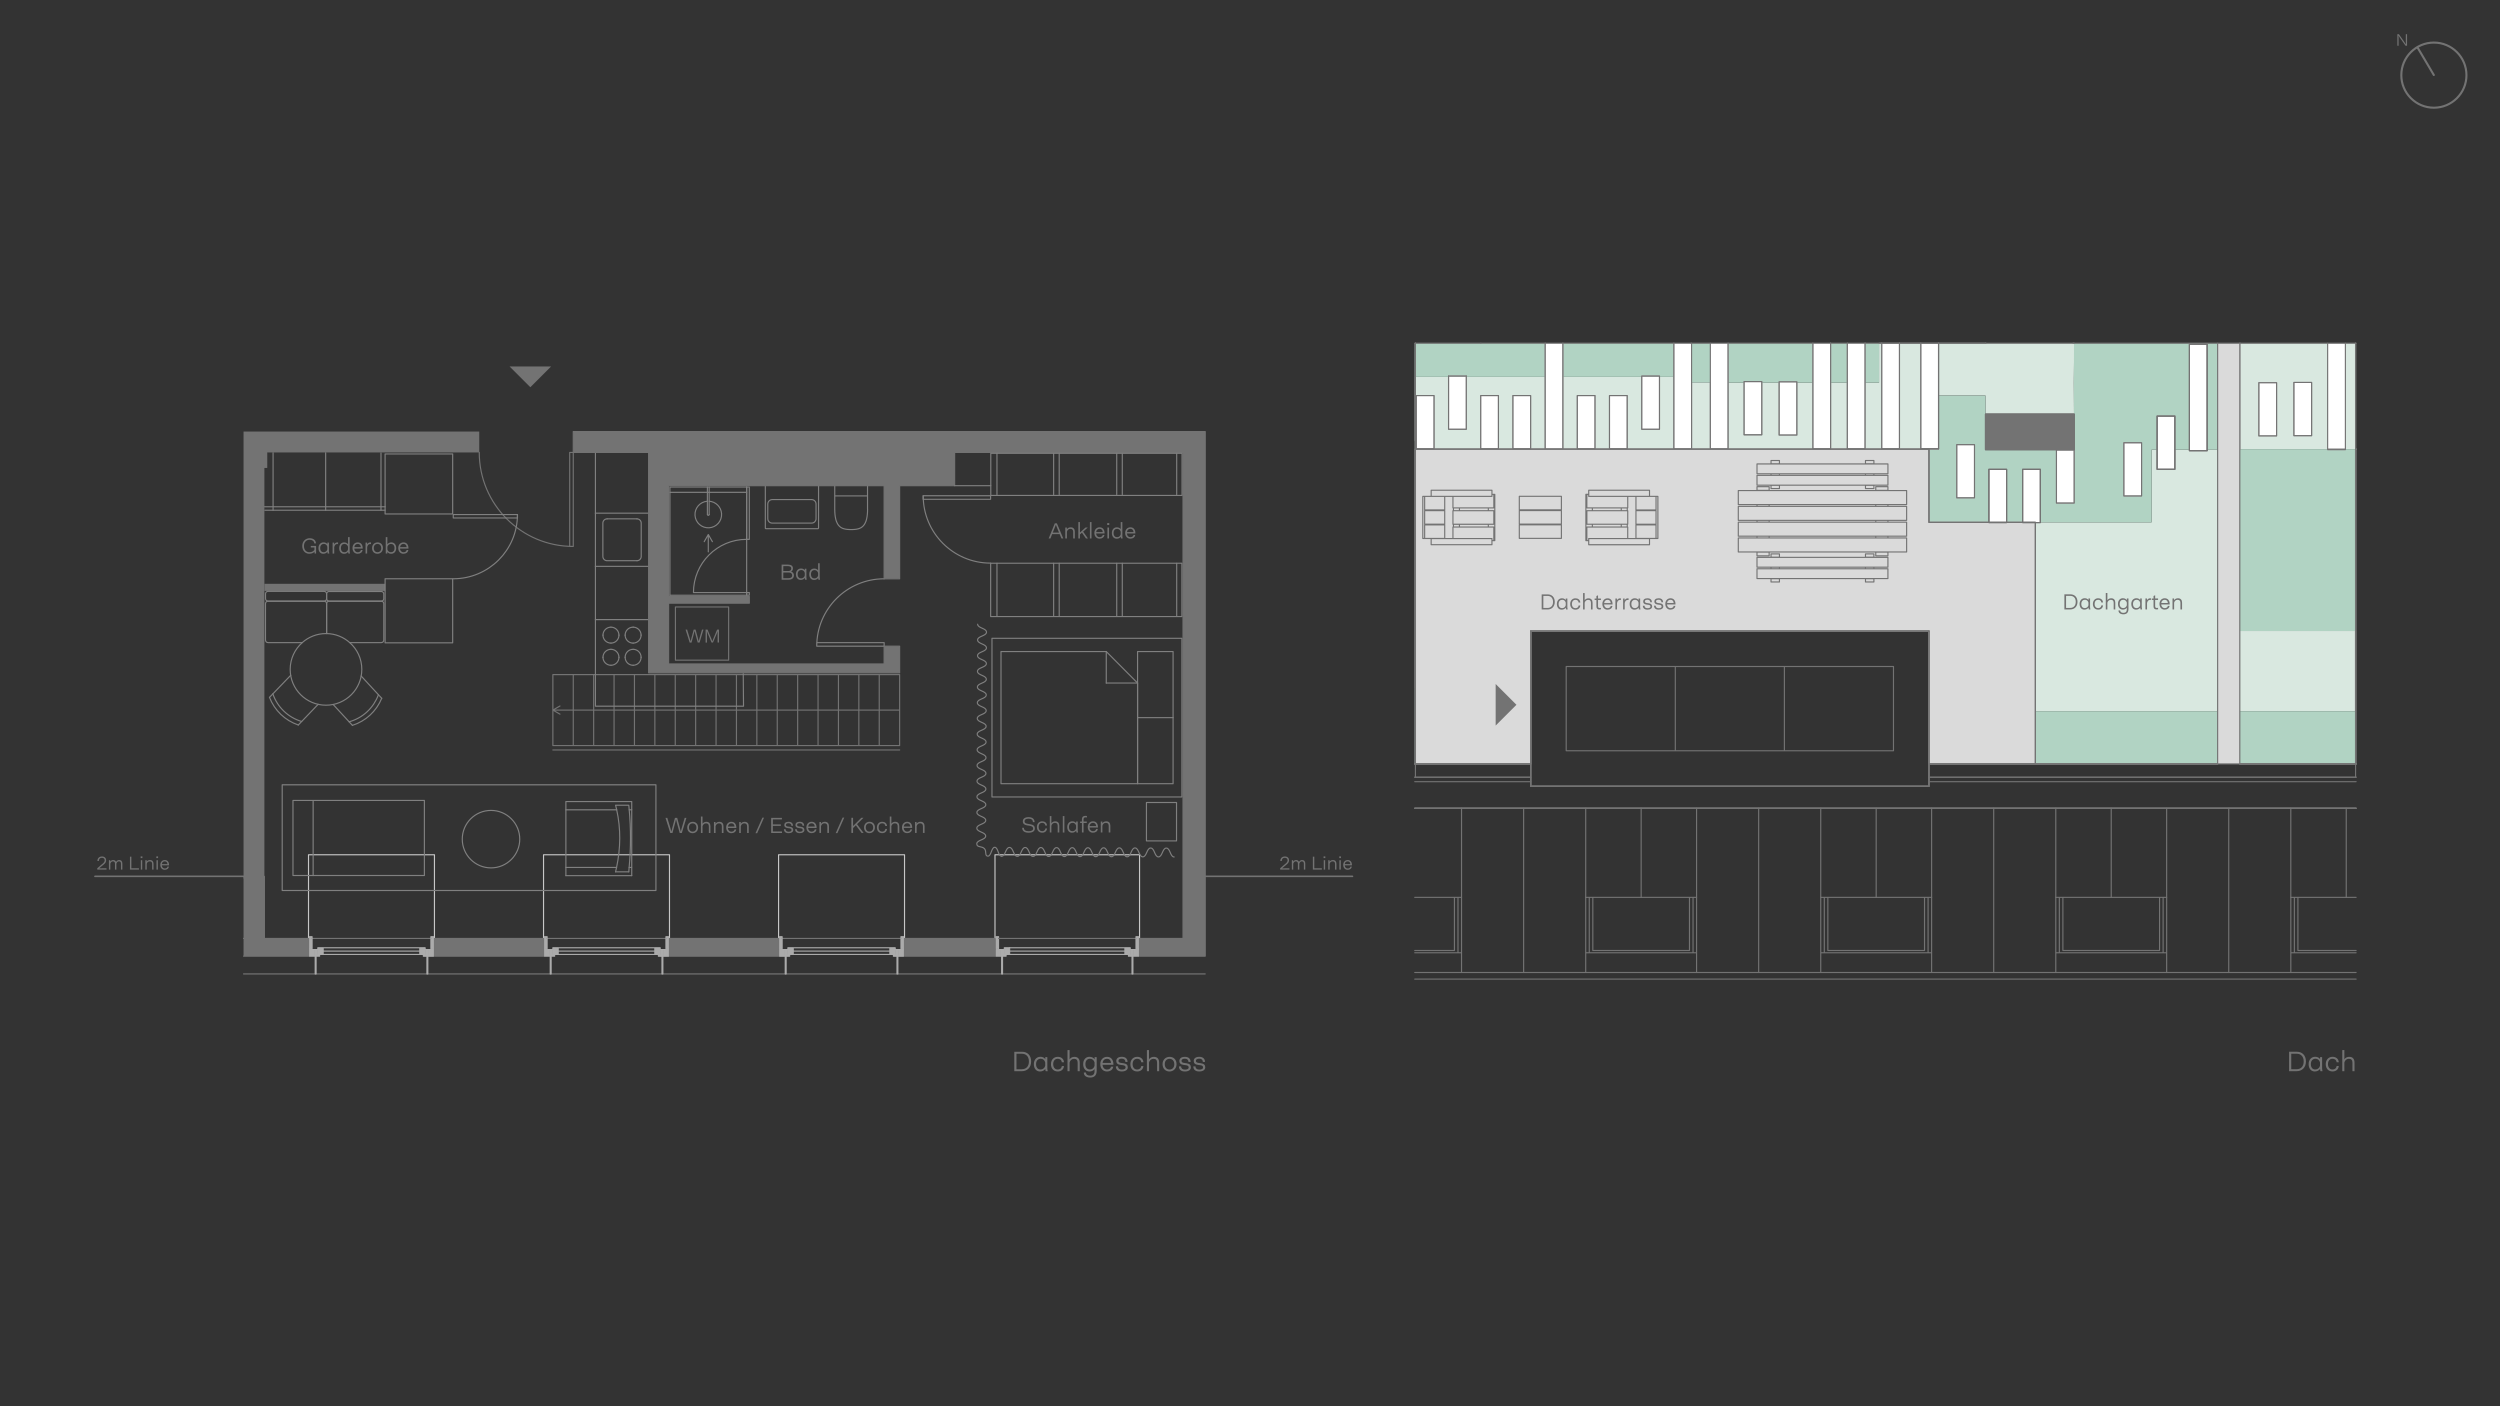 <?xml version="1.0" encoding="UTF-8"?>
<svg xmlns="http://www.w3.org/2000/svg" viewBox="0 0 2000 1125">
  <rect x="0" y="0" width="2000" height="1125" fill="#333333" stroke="none"/>
  <defs>
    <style>
      .cls-1, .cls-2, .cls-3, .cls-4, .cls-5, .cls-6, .cls-7 {
        stroke-linecap: round;
        stroke-linejoin: round;
      }

      .cls-1, .cls-2, .cls-3, .cls-4, .cls-6, .cls-7 {
        fill: none;
      }

      .cls-1, .cls-2, .cls-4, .cls-5, .cls-6 {
        stroke-width: .92px;
      }

      .cls-1, .cls-3, .cls-5, .cls-7 {
        stroke: #737373;
      }

      .cls-2 {
        stroke: #ababab;
      }

      .cls-3 {
        stroke-width: .91px;
      }

      .cls-4 {
        stroke: #c7c7c7;
      }

      .cls-5, .cls-8 {
        fill: #fff;
      }

      .cls-6 {
        stroke: gray;
      }

      .cls-9 {
        fill: #737373;
      }

      .cls-9, .cls-10, .cls-11, .cls-8, .cls-12, .cls-13 {
        stroke-width: 0px;
      }

      .cls-10 {
        fill: #dadada;
      }

      .cls-11 {
        fill: #d9e8e0;
      }

      .cls-12 {
        fill: #b1d3c3;
      }

      .cls-7 {
        stroke-width: 1.28px;
      }

      .cls-13 {
        fill: #ababab;
      }
    </style>
  </defs>
  <g id="Nordpfeil">
    <g>
      <path class="cls-9" d="m1947.11,87h-.03c-7.18,0-13.93-2.82-19.01-7.9-5.07-5.09-7.86-11.84-7.85-19.02.02-14.82,12.08-26.86,26.89-26.86h.03c14.83.02,26.87,12.1,26.86,26.92,0,7.18-2.81,13.93-7.9,19.01-5.08,5.06-11.82,7.85-18.99,7.85Zm-25.22-26.92c0,6.74,2.61,13.07,7.36,17.84,4.76,4.77,11.09,7.4,17.82,7.41h.44s.04,0,.06,0c6.55-.12,12.7-2.72,17.35-7.36,4.77-4.76,7.4-11.09,7.41-17.82.02-13.91-11.28-25.24-25.18-25.25h-.03c-13.89,0-25.2,11.29-25.22,25.19Z"/>
      <path class="cls-9" d="m1947.06,60.85c-.29,0-.56-.15-.72-.41l-13.05-22.07c-.23-.4-.1-.91.29-1.14.4-.24.91-.1,1.14.29l13.05,22.07c.23.4.1.91-.29,1.14-.13.08-.28.12-.43.12Z"/>
      <path class="cls-9" d="m1925.65,27.38v9.2h-1.23l-4.55-6.47c-.39-.56-.8-1.24-1.07-1.71.03.56.08,1.39.08,2.01v6.16s-1.01,0-1.01,0v-9.2h1.23l4.54,6.44c.41.59.83,1.28,1.1,1.75-.04-.56-.09-1.41-.09-2.2v-5.99h1.01Z"/>
    </g>
  </g>
  <g id="Patrick_Batek" data-name="Patrick Batek">
    <rect class="cls-12" x="1353.26" y="274.56" width="14.99" height="31.59"/>
    <path class="cls-11" d="m1791.86,568.95h92.59v-64.13h-92.59v64.13Zm15.22-262.8h14.19v42.55h-14.19v-42.55Zm28.03-.2h14.19v42.58h-14.19v-42.58Zm-43.25,53.37h70.26v-84.75h-70.26v84.75Zm84.45,0h8.56v-84.75h-8.56v84.75Z"/>
    <polyline class="cls-4" points="246.81 750.76 246.81 683.82 347.56 683.82 347.56 750.76"/>
    <polyline class="cls-4" points="434.83 750.76 434.83 683.82 535.59 683.82 535.59 750.76"/>
    <polyline class="cls-4" points="622.86 750.76 622.86 683.82 723.62 683.82 723.62 750.76"/>
    <polyline class="cls-4" points="795.99 750.76 795.99 683.82 911.64 683.82 911.64 750.76"/>
    <path class="cls-1" d="m719.71,596.44v-56.76,56.76Zm-16.32-56.76v56.76m-16.32-56.76v56.76m-16.32-56.76v56.76m-16.32-56.76h65.28m-81.6,56.76h81.6m-97.92-56.76v56.76m-16.32-56.76v56.76m-16.32-56.76v56.76m-16.32-56.76v56.76m-16.32-56.76v56.76m-16.32-56.76v56.76m-16.32-56.76v56.76m-16.32-56.76v56.76m-16.32-56.76v56.76m163.19-56.76v56.76m-16.32-56.76v56.76m-163.19-56.76v56.76m-16.32-56.76v56.76m-16.32-56.76v56.76m212.15-56.76h-178.09m161.77,56.76h-161.77m243.37,3.55h-243.37m243.37-31.93h-243.37m0,28.38h-34.06m34.06,3.55h-34.06m34.06-60.31h-34.06m34.06,28.38h-34.06,7.1m-7.1,0h0l5.68,3.26m0-6.53l-5.68,3.26"/>
    <path class="cls-8" d="m1591.08,418.04h14.19v-42.55h-14.19v42.55Zm27.01-.15h14.19v-42.4h-14.19v42.4Zm27.06-15.45h14.19v-42.58h-14.19v42.58Zm216.97-42.73h14.19v-.4h-14.19v.4Zm-296.72,38.55h14.19v-42.55h-14.19v42.55Zm133.69-1.5h14.19v-42.58h-14.19v42.58Zm26.61-21.33h14.19v-42.58h-14.19v42.58Zm-592.66-16.12h14.19v-42.85h-14.19v42.85Zm51.51,0h14.19v-42.85h-14.19v42.85Zm25.76,0h14.19v-42.85h-14.19v42.85Zm51.51,0h14.19v-42.85h-14.19v42.85Zm25.76,0h14.16v-42.85h-14.16v42.85Zm519.49-10.61h14.19v-42.55h-14.19v42.55Zm28.03-.18h14.19v-42.58h-14.19v42.58Zm-411.81-.5h14.19v-42.58h-14.19v42.58Zm-28.06-.18h14.19v-42.58h-14.19v42.58Zm-236.39-4.43h14.19v-42.58h-14.19v42.58Zm154.54,0h14.19v-42.58h-14.19v42.58Zm478.46,16.3h.15v-74.84l-.15-.1v74.94Zm-40.32.82h14.19v-85.13h-14.19v85.13Zm-515.41-1.35h14.19v-84.63h-14.19v84.63Zm102.98.13h14.17v-84.75h-14.17v84.75Zm29.16,0h14.19v-84.75h-14.19v84.75Zm82.05,0h14.19v-84.75h-14.19v84.75Zm27.53,0h14.19v-84.75h-14.19v84.75Zm27.53,0h14.19v-84.75h-14.19v84.75Zm31.26,0h14.19v-84.75h-14.19v84.75Zm255.21-84.75v10.21l.15.1v-10.31h-.15Z"/>
    <path class="cls-11" d="m1765.72,359.71v.82h-14.19v-.82h-11.64v15.72h-14.19v-15.72h-4.43v58.17h-92.96v151.06h145.8v-209.23h-8.39Zm-412.46-.4h14.99v-53.17h-14.99v53.17Zm84.23-53.17v41.88h-14.19v-41.88h-13.87v41.7h-14.19v-41.7h-12.79v53.17h67.86v-53.17h-12.82Zm27.01,53.17h13.34v-53.17h-13.34v53.17Zm-136.92-57.8v41.9h-14.19v-41.9h-63.08v57.67h-14.19v-57.67h-63.08v41.9h-14.19v-41.9h-27.03v249.01h.53v-191.21h.7v-42.85h14.19v42.85h37.32v-42.85h14.19v42.85h11.56v-42.85h14.19v42.85h37.32v-42.85h14.17v42.85h11.59v-42.85h14.17v42.85h37.32v-57.8h-11.49Zm175.67-26.96v31.59h-11.21v53.17h13.34v-84.75h-2.13Zm16.32,84.75h17.07v-84.75h-17.07v84.75Zm31.26-84.75v41.9h37.57v14.87h70.79l-.13-25.18.28-31.59h-108.51Z"/>
    <path class="cls-10" d="m1132.35,359.32v251.82h92.24v-106.34h318.58v106.34h85.14v-193.26h-85.14v-58.57h-410.82Zm752.11,0v251.82l.42-.24v-251.59h-.42Z"/>
    <path class="cls-12" d="m1628.3,611.15h145.8v-42.2h-145.8v42.2Zm163.55,0h92.59v-42.2h-92.59v42.2Zm-660.04,0h.53v-60.62h-.53v60.62Zm660.04-106.33h92.59v-145.5h-92.59v145.5Zm-660.04-203.3h104.3v-26.96h-104.3v26.96Zm118.5,0h88.76v-26.96h-88.76v26.96Zm132.14-26.96v31.59h12.79v-.88h14.19v.88h13.87v-.7h14.19v.7h12.82v-31.59h-67.86Zm82.05,31.59h13.34v-31.59h-13.34v31.59Zm27.53,0h11.21v-31.59h-11.21v31.59Zm153.11,53.71h14.19v42.58h-14.19v-42.58Zm-79.75-4.15h14.19v42.55h-14.19v-42.55Zm133.69-1.53h14.19v42.58h-14.19v-42.58Zm-39.87-79.62l-.15,31.59.12,25.18.15,27.98h-70.94v-42.85h-37.57v42.85h-7.66v58.57h47.91v-42.4h14.19v42.4h12.82v-42.4h14.19v42.4h88.99v-58.17h4.43v-26.86h14.19v26.86h11.64v-84.31h14.19v84.31h8.39v-85.15h-114.89Z"/>
    <polygon class="cls-9" points="1588.4 359.32 1659.35 359.32 1659.2 331.33 1588.4 331.33 1588.4 359.32"/>
    <path class="cls-1" d="m1131.81,621.79h92.77m318.58,0h341.71"/>
    <path class="cls-1" d="m1884.45,504.81v106.34m-369.67-10.55v-67.41m-261.82,0v67.41h261.82m-261.82-67.41h261.82m-290.2-28.38h318.58m-318.58,124.17h318.58m0-124.17v124.17m-318.58,0v-124.17m0,0v124.17m202.93-95.79v67.41m-87.27-67.41v67.41"/>
    <path class="cls-2" d="m1236.12,274.56v84.63h14.19v-84.63m117.95,31.59v53.17m14.19,0v-84.75m-43.35,0v84.75m14.16,0v-53.17m183.38-31.59v84.75m14.19,0v-84.75m-100.52,0v84.75m14.19,0v-84.75m40.88,0v84.75m14.19,0v-84.75m-41.72,0v84.75m14.19,0v-84.75m-109.58,84.75h-14.19m-15,0h-14.16m197.54,0h14.19m-86.33,0h-14.19m69.26,0h-14.19m-13.34,0h-14.19m407.02,0h-.42v251.84h-92.59m-17.75,0h-145.8v-193.26h-85.13v-58.57h-410.83v251.84h-.53m744.49-251.43v-.4m-310.91,38.95h14.19v-42.55h-14.19v42.55Zm62.9,19.77h-10.21v-42.55h14.19v42.55h-3.98Zm-23.03-.15v.15h-14.19v-42.55h14.19v42.4Zm39.88-15.44h14.19v-42.58h-14.19v42.58Zm-16.85,15.59v193.11h-85.13v-106.33h-318.59v106.33h-92.24v-251.84h410.83v58.57h85.13v.15Zm163.7-58.32h-.15m.15-85.15v85.15m92.86,251.43h-.42v-251.84h.42m-49.76-10.79h14.19v-42.58h-14.19v42.58Zm-28.03.18h14.19v-42.55h-14.19v42.55Zm77.37,10.61v251.84m-22.33-251.84v.4h14.19m-562.92-58.87h14.19v42.57h-14.19v-42.57Zm-154.54,0h14.19v42.57h-14.19v-42.57Zm-26.53,51.75v-78.03m.02,85.05v251.53m155.23-294.69h14.19v42.87h-14.19v-42.87Zm-25.76,0h14.19v42.87h-14.19v-42.87Zm-51.51,0h14.19v42.87h-14.19v-42.87Zm-25.76,0h14.19v42.87h-14.19v-42.87Zm-51.51,0h14.19v42.87h-14.19v-42.87Zm262.22-11.18h14.19v42.57h-14.19v-42.57Zm28.04.19h14.19v42.57h-14.19v-42.57Zm302.4,27.4h14.19v42.57h-14.19v-42.57Zm25.85-57.46h14.19v85.14h-14.19v-85.14Zm-52.45,78.79h14.19v42.57h-14.19v-42.57Z"/>
    <rect class="cls-5" x="1862.12" y="274.56" width="14.19" height="84.75"/>
    <polygon class="cls-1" points="1765.73 359.71 1765.73 360.54 1751.53 360.54 1751.53 359.71 1751.53 275.41 1765.73 275.41 1765.73 359.71"/>
    <polygon class="cls-1" points="1628.31 418.04 1618.09 418.04 1618.09 417.89 1618.09 375.48 1632.29 375.48 1632.29 417.89 1632.29 418.04 1628.31 418.04"/>
    <polygon class="cls-1" points="1605.28 417.89 1605.28 418.04 1591.09 418.04 1591.09 417.89 1591.09 375.48 1605.28 375.48 1605.28 417.89"/>
    <polyline class="cls-1" points="1658.39 274.56 1659.22 274.56 1659.34 274.56 1774.11 274.56"/>
    <polyline class="cls-1" points="1791.86 274.56 1792.01 274.56 1862.12 274.56"/>
    <polyline class="cls-1" points="1876.31 274.56 1884.45 274.56 1884.87 274.56"/>
    <polyline class="cls-1" points="1131.82 274.56 1132.32 274.56 1132.34 274.56 1184.68 274.56"/>
    <polyline class="cls-1" points="1132.34 359.61 1132.34 550.52 1132.34 611.15 1132.34 621.79"/>
    <polyline class="cls-1" points="1884.45 359.31 1884.45 504.82 1884.45 568.95 1884.45 611.15 1884.45 621.79"/>
    <polyline class="cls-1" points="1132.32 352.6 1132.32 301.52 1132.32 281.57"/>
    <polyline class="cls-1" points="1588.66 274.56 1588.41 274.56 1550.84 274.56 1536.64 274.56 1519.57 274.56 1505.38 274.56 1503.25 274.56"/>
    <polyline class="cls-1" points="1884.87 611.15 1884.45 611.15 1791.86 611.15"/>
    <polyline class="cls-1" points="1774.11 611.15 1628.31 611.15 1543.18 611.15 1543.18 621.79 1543.18 625.34 1543.18 628.97 1224.58 628.97 1224.58 625.34 1224.58 621.79 1224.58 611.15 1132.34 611.15 1131.82 611.15"/>
    <polyline class="cls-1" points="1131.82 646.62 1169.24 646.62 1218.9 646.62 1268.59 646.62 1312.92 646.62 1357.27 646.62 1406.93 646.62 1456.59 646.62 1500.95 646.62 1545.3 646.62 1594.96 646.62 1644.63 646.62 1688.98 646.62 1733.34 646.62 1783 646.62 1832.66 646.62 1877.01 646.62 1884.87 646.62"/>
    <polyline class="cls-1" points="1550.84 274.56 1550.84 316.46 1550.84 359.04 1536.64 359.04"/>
    <polyline class="cls-1" points="1492.04 274.56 1492.04 306.15 1492.04 359.04 1477.85 359.04"/>
    <polyline class="cls-1" points="1519.57 274.56 1519.57 359.04 1505.38 359.04"/>
    <polyline class="cls-1" points="1464.5 274.56 1464.5 306.15 1464.5 359.04 1450.31 359.04"/>
    <polyline class="cls-1" points="1550.84 274.56 1550.84 316.46 1550.84 359.04"/>
    <polyline class="cls-1" points="1173.04 300.85 1173.04 343.42 1158.85 343.42 1158.85 300.85"/>
    <rect class="cls-1" x="1395.25" y="305.27" width="14.19" height="42.57"/>
    <rect class="cls-1" x="1423.3" y="305.46" width="14.19" height="42.57"/>
    <polyline class="cls-1" points="1659.35 274.56 1659.35 274.56 1588.4 274.56"/>
    <rect class="cls-1" x="1588.4" y="331.33" width="70.95" height="28.38"/>
    <rect class="cls-1" x="1725.69" y="332.86" width="14.19" height="42.57"/>
    <rect class="cls-1" x="1751.54" y="275.4" width="14.19" height="85.14"/>
    <rect class="cls-1" x="1699.08" y="354.19" width="14.19" height="42.57"/>
    <rect class="cls-1" x="1618.09" y="375.47" width="14.19" height="42.57"/>
    <rect class="cls-1" x="1591.09" y="375.47" width="14.19" height="42.57"/>
    <rect class="cls-1" x="1645.15" y="359.86" width="14.19" height="42.57"/>
    <rect class="cls-1" x="1565.4" y="355.7" width="14.19" height="42.57"/>
    <rect class="cls-1" x="1725.69" y="332.86" width="14.19" height="42.57"/>
    <line class="cls-1" x1="1173.05" y1="300.84" x2="1158.85" y2="300.84"/>
    <rect class="cls-1" x="1133.05" y="316.46" width="14.19" height="42.58"/>
    <rect class="cls-1" x="1184.56" y="316.46" width="14.19" height="42.58"/>
    <rect class="cls-1" x="1210.32" y="316.46" width="14.19" height="42.58"/>
    <rect class="cls-1" x="1261.83" y="316.46" width="14.17" height="42.58"/>
    <rect class="cls-1" x="1287.59" y="316.46" width="14.17" height="42.58"/>
    <polygon class="cls-1" points="1313.39 301.52 1313.39 300.84 1327.59 300.84 1327.59 301.52 1327.59 343.42 1313.39 343.42 1313.39 301.52"/>
    <rect class="cls-1" x="1807.08" y="306.15" width="14.19" height="42.55"/>
    <rect class="cls-1" x="1835.11" y="305.95" width="14.19" height="42.58"/>
    <polyline class="cls-1" points="1876.31 359.31 1876.31 359.71 1862.12 359.71 1862.12 359.31"/>
    <polyline class="cls-1" points="1884.87 359.31 1884.45 359.31 1884.45 504.82 1884.45 568.95 1884.45 611.15 1884.87 611.15"/>
    <polygon class="cls-1" points="1628.31 568.95 1628.31 611.15 1543.18 611.15 1543.18 504.82 1224.58 504.82 1224.58 611.15 1132.34 611.15 1132.34 550.52 1132.34 359.61 1132.34 359.31 1133.05 359.31 1147.24 359.31 1184.56 359.31 1198.75 359.31 1210.32 359.31 1224.51 359.31 1261.83 359.31 1276 359.31 1276.02 359.31 1287.59 359.31 1301.75 359.31 1339.07 359.31 1339.1 359.31 1353.27 359.31 1368.26 359.31 1382.45 359.31 1450.31 359.31 1464.5 359.31 1477.85 359.31 1492.04 359.31 1505.38 359.31 1519.57 359.31 1536.64 359.31 1543.18 359.31 1543.18 417.89 1591.09 417.89 1605.28 417.89 1618.09 417.89 1628.31 417.89 1628.31 418.04 1628.31 568.95"/>
    <line class="cls-1" x1="1131.82" y1="646.62" x2="1884.87" y2="646.62"/>
    <line class="cls-1" x1="1131.82" y1="646.62" x2="1884.87" y2="646.62"/>
    <line class="cls-1" x1="1224.59" y1="504.81" x2="1543.17" y2="504.81"/>
    <line class="cls-1" x1="1224.59" y1="628.98" x2="1543.17" y2="628.98"/>
    <line class="cls-1" x1="1543.17" y1="504.81" x2="1543.17" y2="628.98"/>
    <line class="cls-1" x1="1224.59" y1="628.98" x2="1224.59" y2="504.81"/>
    <polyline class="cls-1" points="1131.82 611.15 1132.34 611.15 1224.58 611.15 1224.58 621.79 1224.58 625.34 1224.58 628.97 1543.18 628.97 1543.18 625.34 1543.18 621.79 1543.18 611.15 1628.31 611.15 1774.11 611.15"/>
    <polyline class="cls-1" points="1791.86 611.15 1884.45 611.15 1884.87 611.15"/>
    <polygon class="cls-1" points="1588.41 359.31 1588.41 331.33 1659.19 331.33 1659.34 331.33 1659.34 359.31 1659.34 359.71 1588.41 359.71 1588.41 359.31"/>
    <rect class="cls-10" x="1774.11" y="274.56" width="17.75" height="336.59"/>
    <rect class="cls-1" x="1774.11" y="274.56" width="17.75" height="336.59"/>
    <path class="cls-1" d="m1131.82,646.62h753.06m-.42-372.06v336.58m-333.62-252.11h-14.19m-183.38,0h-14.19m43.38,0h-14.19m168.38,0v-84.48m-58.8,84.48v-84.48m27.53,84.48v-84.48m-55.07,84.48v-84.48m86.33,84.48v-84.48m-183.38,84.48v-84.36m-14.19,84.36v-84.48m43.38,0v84.48m-14.19,0v-84.48m-117.95,0v84.63h-14.19v-84.63m352.53,0h-220.4m-14.99,0h-168.58m-52.87,336.59h.53v-251.84h410.83v58.57h85.13v193.26h145.8m17.75,0h92.59v-251.84h.43"/>
    <path class="cls-1" d="m1545.29,717.89v-71.27m-88.69,71.27v-71.27m44.35,71.27v-71.27m94.01,131.36v-131.36m-237.7,71.27v-71.27m-88.69,71.27v-71.27m44.35,71.27v-71.27m94.01,131.36v-131.36m-237.7,71.27v-71.27m49.67,131.36v-131.36m613.75,71.27v-71.27m44.35,71.27v-71.27m-143.68,71.27v-71.27m-88.69,71.27v-71.27m44.35,71.27v-71.27"/>
    <rect class="cls-1" x="1588.4" y="331.33" width="70.95" height="28.38"/>
    <path class="cls-1" d="m1131.81,621.79h92.77m-92.77,3.55h92.77m318.58-3.55h341.71m-341.71,3.55h341.71"/>
    <path class="cls-1" d="m1884.45,274.56v336.58m-752.11,0v-336.58"/>
    <path class="cls-1" d="m1884.87,783.3h-753.06m753.06-5.32h-753.06m413.48-60.09h-88.69m88.69,44.34h-88.69m2.84,0v-44.34m2.84,42.52v-42.52m80.18,44.34v-44.34m-2.84,42.52v-42.52m0,42.52h-77.34m-5.68,17.57v-60.09m88.69,60.09v-60.09m-188.03,0h-88.69m88.69,44.34h-88.69m2.84,0v-44.34m2.84,42.52v-42.52m80.18,44.34v-44.34m-2.84,42.52v-42.52m0,42.52h-77.34m-5.68,17.57v-60.09m88.69,60.09v-60.09m-188.03,0h-37.43m37.43,44.34h-37.43m34.59,0v-44.34m-2.84,42.52v-42.52m0,42.52h-31.75m37.43,17.57v-60.09m715.63,0h-52.21m52.21,44.34h-52.21m2.84,0v-44.34m2.84,42.52v-42.52m46.54,42.52h-46.54m-5.68,17.57v-60.09m-99.33,0h-88.69m88.69,44.34h-88.69m2.84,0v-44.34m2.84,42.52v-42.52m80.18,44.34v-44.34m-2.84,42.52v-42.52m0,42.52h-77.34m-5.68,17.57v-60.09m88.69,60.09v-60.09"/>
    <line class="cls-1" x1="1782.99" y1="777.98" x2="1782.99" y2="646.62"/>
    <rect class="cls-9" x="200.17" y="701.09" width=".35" height="49.66"/>
    <path class="cls-1" d="m200.17,750.75h-5.33m5.68-49.66v49.66h10.99v-49.66m-10.99,49.66v-49.66m0,49.66h-.35m183.23-388.81c0,41.54,33.67,75.21,75.21,75.21m0,0h-2.84v-75.21h2.84v75.21Z"/>
    <path class="cls-6" d="m565.92,408.77v2.84m1.42-2.84v2.84m-1.42-2.84v-19.16m1.42,19.16v-19.16"/>
    <path class="cls-1" d="m540.34,528.15h42.57m-42.57-42.57h42.57v42.57m-42.57-42.57v42.57"/>
    <path class="cls-6" d="m599.45,431.47h-2.13m0,42.57h2.13m0,2.13v-2.13m0-42.57v-41.86h-2.13v41.86m0,42.57v2.13h2.13"/>
    <path class="cls-6" d="m565.92,400.99c-5.86.39-10.3,5.46-9.91,11.33m0,0c.39,5.86,5.46,10.3,11.33,9.91m0,0c5.86-.39,10.3-5.46,9.91-11.33m0,0c-.36-5.32-4.59-9.55-9.91-9.91m-1.42,10.62c0,.39.32.71.71.71m0,0c.39,0,.71-.32.71-.71"/>
    <polyline class="cls-6" points="597.32 389.61 597.32 476.17 535.94 476.17"/>
    <line class="cls-6" x1="535.94" y1="393.87" x2="597.32" y2="393.87"/>
    <polyline class="cls-6" points="535.94 476.17 535.94 389.61 597.32 389.61"/>
    <path class="cls-6" d="m500.11,508.11c0,3.53,2.86,6.39,6.39,6.39"/>
    <path class="cls-6" d="m506.49,501.72c-3.53,0-6.39,2.86-6.39,6.39"/>
    <path class="cls-6" d="m512.88,508.11c0-3.53-2.86-6.39-6.39-6.39"/>
    <path class="cls-6" d="m506.49,514.49c3.53,0,6.39-2.86,6.39-6.39"/>
    <path class="cls-6" d="m512.88,525.83c0-3.53-2.86-6.39-6.39-6.39"/>
    <path class="cls-6" d="m506.49,532.22c3.53,0,6.39-2.86,6.39-6.39"/>
    <path class="cls-6" d="m500.11,525.83c0,3.53,2.86,6.39,6.39,6.39"/>
    <path class="cls-6" d="m506.49,519.45c-3.53,0-6.39,2.86-6.39,6.39"/>
    <path class="cls-6" d="m482.38,508.11c0,3.53,2.86,6.39,6.39,6.39"/>
    <path class="cls-6" d="m488.77,501.72c-3.53,0-6.39,2.86-6.39,6.39"/>
    <path class="cls-6" d="m495.15,508.11c0-3.53-2.86-6.39-6.39-6.39"/>
    <path class="cls-6" d="m488.77,514.49c3.53,0,6.39-2.86,6.39-6.39"/>
    <path class="cls-6" d="m495.15,525.83c0-3.53-2.86-6.39-6.39-6.39"/>
    <path class="cls-6" d="m488.77,532.22c3.53,0,6.39-2.86,6.39-6.39"/>
    <path class="cls-6" d="m482.38,525.83c0,3.53,2.86,6.39,6.39,6.39"/>
    <path class="cls-6" d="m488.77,519.45c-3.53,0-6.39,2.86-6.39,6.39"/>
    <line class="cls-6" x1="518.91" y1="495.68" x2="476.34" y2="495.68"/>
    <line class="cls-6" x1="509.56" y1="415.08" x2="485.7" y2="415.08"/>
    <polyline class="cls-6" points="485.7 415.08 485.02 415.15 484.37 415.35 483.8 415.66 483.29 416.08 482.88 416.58 482.56 417.16 482.36 417.8 482.29 418.49 482.29 445.16 482.36 445.85 482.56 446.49 482.88 447.07 483.29 447.57 483.8 447.99 484.37 448.3 485.02 448.5 485.7 448.57 509.56 448.57"/>
    <line class="cls-6" x1="518.91" y1="410.54" x2="476.34" y2="410.54"/>
    <line class="cls-6" x1="518.91" y1="453.11" x2="476.34" y2="453.11"/>
    <polyline class="cls-6" points="509.56 448.57 510.24 448.5 510.88 448.3 511.46 447.99 511.97 447.57 512.38 447.07 512.7 446.49 512.9 445.85 512.97 445.16 512.97 418.49 512.9 417.8 512.7 417.16 512.38 416.58 511.97 416.08 511.46 415.66 510.88 415.35 510.24 415.15 509.56 415.08"/>
    <path class="cls-6" d="m694.02,407.1v-18.55m-26.23,18.55v-18.55m26.23,8.16h-26.23m0,10.39l.05,2.4.15,2.1.25,1.93.35,1.75.45,1.55.58,1.4.65,1.2.78,1.05.85.85.95.7,1.08.57,1.23.43,1.3.3,1.48.2,1.68.1,1.3.03,1.3-.03,1.68-.1,1.48-.2,1.3-.3,1.23-.43,1.08-.57.95-.7.85-.85.78-1.05.65-1.2.58-1.37.45-1.58.35-1.75.25-1.93.15-2.1.05-2.4m-39.22,15.29v-33.84m-42.58,33.84v-33.84m40.57,14.67v11.71l-.05.73-.23.65m-34.76-16.63l-.72.07-.67.21-.6.33-.53.43-.43.53-.33.6-.21.67-.07.72m-1.42,19.72h-.12s-.11-.05-.11-.05l-.1-.05-.08-.07-.07-.09-.05-.1-.03-.11v-.12m1.97-7.45l.07.72.21.67.33.6.43.53.53.43.6.33.67.21.71.07m-3.55-15.26v11.71m38.6-11.71l-.07-.72-.21-.67-.33-.6-.43-.53-.53-.43-.6-.33-.67-.21-.71-.07h-31.5m37.04,22.71v.12s-.05.11-.05.11l-.05.1-.07.09-.08.07-.1.05-.11.04h-.12s-41.44.01-41.44.01m4.97-4.47h31.5l.72-.07.67-.21.6-.33.53-.43.43-.53.33-.6"/>
    <line class="cls-6" x1="476.34" y1="361.94" x2="476.34" y2="410.54"/>
    <line class="cls-6" x1="476.34" y1="453.11" x2="476.34" y2="495.69"/>
    <line class="cls-6" x1="476.34" y1="453.11" x2="476.34" y2="410.54"/>
    <polyline class="cls-6" points="594.59 538.89 594.82 564.96 476.34 564.96 476.34 495.68"/>
    <path class="cls-6" d="m566.63,441.49v-13.85,7.1m0-7.1h0l-3.26,5.68m6.53,0l-3.26-5.68m30.69,3.83c-23.51,0-42.57,19.06-42.57,42.57m42.57,0h-42.57m152.55-11c-29.78,0-53.92,24.14-53.92,53.92m53.92,0h-53.92v-2.84h53.92v2.84Z"/>
    <rect class="cls-13" x="796.7" y="759.63" width="3.9" height="5.32"/>
    <polygon class="cls-13" points="800.6 764.95 804.86 764.95 804.86 763.53 803.44 763.53 803.44 759.63 800.6 759.63 800.6 764.95"/>
    <rect class="cls-13" x="803.44" y="758.21" width="4.26" height="5.32"/>
    <rect class="cls-13" x="796.7" y="749.34" width="2.13" height="9.58"/>
    <rect class="cls-13" x="801.31" y="765.66" width=".71" height="13.48"/>
    <rect class="cls-13" x="907.03" y="759.63" width="3.9" height="5.32"/>
    <polygon class="cls-13" points="907.03 764.95 907.03 759.63 904.19 759.63 904.19 763.53 902.77 763.53 902.77 764.95 907.03 764.95"/>
    <rect class="cls-13" x="899.94" y="758.21" width="4.26" height="5.32"/>
    <rect class="cls-13" x="908.8" y="749.34" width="2.13" height="9.58"/>
    <rect class="cls-13" x="905.61" y="765.66" width=".71" height="13.48"/>
    <path class="cls-9" d="m723.61,764.95h72.36v-14.19h-72.36v14.19Zm-376.04,0h87.26v-14.19h-87.26v14.19Zm188.01,0h87.28v-14.19h-87.28v14.19Z"/>
    <line class="cls-1" x1="194.83" y1="779.14" x2="964.15" y2="779.14"/>
    <rect class="cls-13" x="342.95" y="759.63" width="3.9" height="5.32"/>
    <polygon class="cls-13" points="342.95 764.95 342.95 759.63 340.11 759.63 340.11 763.53 338.69 763.53 338.69 764.95 342.95 764.95"/>
    <rect class="cls-13" x="335.85" y="758.21" width="4.26" height="5.32"/>
    <rect class="cls-13" x="344.72" y="749.34" width="2.13" height="9.58"/>
    <rect class="cls-13" x="247.52" y="759.63" width="3.9" height="5.32"/>
    <polygon class="cls-13" points="251.42 764.95 255.68 764.95 255.68 763.53 254.26 763.53 254.26 759.63 251.42 759.63 251.42 764.95"/>
    <rect class="cls-13" x="254.26" y="758.21" width="4.26" height="5.32"/>
    <rect class="cls-13" x="247.52" y="749.34" width="2.13" height="9.58"/>
    <rect class="cls-13" x="341.53" y="765.66" width=".71" height="13.48"/>
    <rect class="cls-13" x="252.13" y="765.66" width=".71" height="13.48"/>
    <line class="cls-1" x1="249.65" y1="750.76" x2="344.72" y2="750.76"/>
    <path class="cls-2" d="m247.52,759.63v5.32m0-15.61v9.58m3.9,6.03h4.26m-4.26-5.32v5.32m2.84-1.42h4.26v-5.32h-4.26v5.32Zm1.42,1.42v-1.42m-1.42-3.9h-2.84m0,5.32v-5.32m-3.9,5.32h3.9m0-5.32h-3.9m99.33,0v5.32m0-15.61v9.58m-3.9,6.03h-4.26m4.26-5.32v5.32m-2.84-1.42h-4.26v-5.32h4.26v5.32Zm-1.42,1.42v-1.42m1.42-3.9h2.84m0,5.32v-5.32m3.9,5.32h-3.9m0-5.32h3.9m-97.2-10.29v9.58m-2.13,0h2.13m95.08-9.58v9.58m2.13,0h-2.13m0-9.58h2.13m-97.2,0h-2.13m11,8.87h77.34m-77.34,2.66h77.34m-77.34,2.66h77.34m5.68,15.61v-13.48m.71,13.48v-13.48m-.71,13.48h.71m0-13.48h-.71m-88.69,13.48v-13.48m-.71,13.48v-13.48h.71m-.71,13.48h.71"/>
    <rect class="cls-13" x="530.98" y="759.63" width="3.9" height="5.32"/>
    <polygon class="cls-13" points="530.98 764.95 530.98 759.63 528.14 759.63 528.14 763.53 526.72 763.53 526.72 764.95 530.98 764.95"/>
    <rect class="cls-13" x="523.88" y="758.21" width="4.26" height="5.32"/>
    <rect class="cls-13" x="532.75" y="749.34" width="2.13" height="9.58"/>
    <rect class="cls-13" x="435.54" y="759.63" width="3.9" height="5.32"/>
    <polygon class="cls-13" points="439.45 764.95 443.7 764.95 443.7 763.53 442.29 763.53 442.29 759.63 439.45 759.63 439.45 764.95"/>
    <rect class="cls-13" x="442.28" y="758.21" width="4.26" height="5.32"/>
    <rect class="cls-13" x="435.54" y="749.34" width="2.13" height="9.58"/>
    <rect class="cls-13" x="529.56" y="765.66" width=".71" height="13.48"/>
    <rect class="cls-13" x="440.15" y="765.66" width=".71" height="13.48"/>
    <line class="cls-1" x1="437.67" y1="750.76" x2="532.75" y2="750.76"/>
    <path class="cls-2" d="m435.55,759.63v5.32m0-15.61v9.58m3.9,6.03h4.26m-4.26-5.32v5.32m2.84-1.42h4.26v-5.32h-4.26v5.32Zm1.42,1.42v-1.42m-1.42-3.9h-2.84m0,5.32v-5.32m-3.9,5.32h3.9m0-5.32h-3.9m99.33,0v5.32m0-15.61v9.58m-3.9,6.03h-4.26m4.26-5.32v5.32m-2.84-1.42h-4.26v-5.32h4.26v5.32Zm-1.42,1.42v-1.42m1.42-3.9h2.84m0,5.32v-5.32m3.9,5.32h-3.9m0-5.32h3.9m-97.2-10.29v9.58m-2.13,0h2.13m95.08-9.58v9.58m2.13,0h-2.13m0-9.58h2.13m-97.2,0h-2.13m11,8.87h77.34m-77.34,2.66h77.34m-77.34,2.66h77.34m5.68,15.61v-13.48m.71,13.48v-13.48m-.71,13.48h.71m0-13.48h-.71m-88.69,13.48v-13.48m-.71,13.48v-13.48h.71m-.71,13.48h.71"/>
    <rect class="cls-13" x="719" y="759.63" width="3.9" height="5.32"/>
    <polygon class="cls-13" points="719 764.95 719 759.63 716.17 759.63 716.17 763.53 714.75 763.53 714.75 764.95 719 764.95"/>
    <rect class="cls-13" x="711.91" y="758.21" width="4.26" height="5.32"/>
    <rect class="cls-13" x="720.78" y="749.34" width="2.13" height="9.58"/>
    <rect class="cls-13" x="623.57" y="759.63" width="3.9" height="5.32"/>
    <polygon class="cls-13" points="627.47 764.95 631.73 764.95 631.73 763.53 630.31 763.53 630.31 759.63 627.47 759.63 627.47 764.95"/>
    <rect class="cls-13" x="630.31" y="758.21" width="4.26" height="5.32"/>
    <rect class="cls-13" x="623.57" y="749.34" width="2.13" height="9.58"/>
    <rect class="cls-13" x="717.58" y="765.66" width=".71" height="13.48"/>
    <rect class="cls-13" x="628.18" y="765.66" width=".71" height="13.48"/>
    <line class="cls-1" x1="625.7" y1="750.76" x2="720.78" y2="750.76"/>
    <path class="cls-2" d="m796.7,759.63v5.32m0-15.61v9.58m3.9,6.03h4.26m-4.26-5.32v5.32m2.84-1.42h4.26v-5.32h-4.26v5.32Zm1.42,1.42v-1.42m-1.42-3.9h-2.84m0,5.32v-5.32m-3.9,5.32h3.9m0-5.32h-3.9m2.13-10.29v9.58m-2.13,0h2.13m0-9.58h-2.13m5.32,29.8v-13.48m-.71,13.48v-13.48h.71m-.71,13.48h.71m-178.45-19.51v5.32m0-15.61v9.58m3.9,6.03h4.26m-4.26-5.32v5.32m2.84-1.42h4.26v-5.32h-4.26v5.32Zm1.42,1.42v-1.42m-1.42-3.9h-2.84m0,5.32v-5.32m-3.9,5.32h3.9m0-5.32h-3.9m99.33,0v5.32m0-15.61v9.58m-3.9,6.03h-4.26m4.26-5.32v5.32m-2.84-1.42h-4.26v-5.32h4.26v5.32Zm-1.42,1.42v-1.42m1.42-3.9h2.84m0,5.32v-5.32m3.9,5.32h-3.9m0-5.32h3.9m-97.21-10.29v9.58m-2.13,0h2.13m95.08-9.58v9.58m2.13,0h-2.13m0-9.58h2.13m-97.21,0h-2.13m11,8.87h77.34m-77.34,2.66h77.34m-77.34,2.66h77.34m5.68,15.61v-13.48m.71,13.48v-13.48m-.71,13.48h.71m0-13.48h-.71m-88.69,13.48v-13.48m-.71,13.48v-13.48h.71m-.71,13.48h.71"/>
    <line class="cls-1" x1="798.83" y1="750.76" x2="908.8" y2="750.76"/>
    <path class="cls-2" d="m910.93,759.63v5.32m0-15.61v9.58m-3.9,6.03h-4.26m4.26-5.32v5.32m-2.84-1.42h-4.26v-5.32h4.26v5.32Zm-1.42,1.42v-1.42m1.42-3.9h2.84m0,5.32v-5.32m3.9,5.32h-3.9m0-5.32h3.9m-2.13-10.29v9.58m2.13,0h-2.13m0-9.58h2.13m-103.24,8.87h92.24m-92.24,2.66h92.24m-92.24,2.66h92.24m5.68,15.61v-13.48m.71,13.48v-13.48m-.71,13.48h.71m0-13.48h-.71"/>
    <path class="cls-1" d="m795.98,764.94v-14.19m-72.36,14.19v-14.19m-100.75,14.19v-14.19m-87.28,14.19v-14.19m-100.75,14.19v-14.19m-87.26,14.19v-14.19m-100.77,14.19v-14.19m549.18,0h-72.36m-100.75,0h-87.28m-100.75,0h-87.26m-100.77,0h-51.96m51.96,14.19h-51.96m240,0h-87.26m275.29,0h-87.28m260.4,0h-72.36"/>
    <polygon class="cls-9" points="964.16 345.25 964.16 764.94 911.64 764.94 911.64 750.75 946.41 750.75 946.41 361.95 763.71 361.95 763.71 388.56 719.71 388.56 719.71 463.05 707.29 463.05 707.29 388.56 534.88 388.56 534.88 477.24 599.46 477.24 599.46 482.55 534.88 482.55 534.88 531.16 707.29 531.16 707.29 516.96 719.71 516.96 719.71 538.27 518.91 538.27 518.91 361.95 458.61 361.95 458.61 345.25 964.16 345.25"/>
    <polygon class="cls-1" points="964.16 345.25 964.16 764.94 911.64 764.94 911.64 750.75 946.41 750.75 946.41 361.95 763.71 361.95 763.71 388.56 719.71 388.56 719.71 463.05 707.29 463.05 707.29 388.56 534.88 388.56 534.88 477.24 599.46 477.24 599.46 482.55 534.88 482.55 534.88 531.16 707.29 531.16 707.29 516.96 719.71 516.96 719.71 538.27 518.91 538.27 518.91 361.95 458.61 361.95 458.61 345.25 964.16 345.25"/>
    <path class="cls-7" d="m194.84,701.09h-118.87m1006.01,0h-117.82"/>
    <polygon class="cls-9" points="407.64 293.16 424.27 309.79 440.9 293.16 407.64 293.16"/>
    <polygon class="cls-9" points="383.39 345.25 383.39 361.95 213.81 361.95 213.81 374.36 211.51 374.36 211.51 702.87 194.84 702.87 194.84 345.25 383.39 345.25"/>
    <polygon class="cls-9" points="246.8 750.75 246.8 764.94 194.84 764.94 194.84 701.09 211.51 701.09 211.51 750.75 246.8 750.75"/>
    <rect class="cls-9" x="211.51" y="467.05" width="96.57" height="5.68"/>
    <line class="cls-1" x1="1368.26" y1="274.56" x2="1352.82" y2="274.56"/>
    <rect class="cls-6" x="793.58" y="510.65" width="151.95" height="126.92"/>
    <polygon class="cls-6" points="910.05 546.43 910.05 626.97 800.8 626.97 800.8 521.25 885.02 521.25 910.05 546.43"/>
    <rect class="cls-6" x="910.05" y="521.25" width="28.42" height="105.72"/>
    <line class="cls-6" x1="910.05" y1="546.43" x2="885.02" y2="546.43"/>
    <line class="cls-6" x1="885.02" y1="546.43" x2="885.02" y2="521.25"/>
    <rect class="cls-6" x="917.16" y="642.02" width="24.06" height="30.69"/>
    <line class="cls-6" x1="910.05" y1="574.11" x2="938.47" y2="574.11"/>
    <rect class="cls-6" x="225.76" y="627.84" width="298.98" height="84.55"/>
    <rect class="cls-6" x="234.38" y="640.35" width="105.13" height="60.07"/>
    <line class="cls-6" x1="250.51" y1="700.43" x2="250.51" y2="640.5"/>
    <circle class="cls-6" cx="392.81" cy="671.32" r="22.99"/>
    <path class="cls-6" d="m503.02,697.46c.12-1.18.23-2.37.3-3.53,1.44-15.82,1.42-31.17.05-46.08-.09-1.23-.21-2.44-.35-3.67h-10.55c.33,1.23.6,2.44.88,3.67,3.37,15.15,3.18,30.55-.09,46.08-.23,1.16-.51,2.35-.79,3.53"/>
    <polyline class="cls-6" points="505.38 700.52 505.38 641.25 452.7 641.25 452.7 700.52"/>
    <line class="cls-6" x1="493.36" y1="647.84" x2="452.71" y2="647.84"/>
    <line class="cls-6" x1="505.34" y1="647.84" x2="503.37" y2="647.84"/>
    <line class="cls-6" x1="503.02" y1="697.46" x2="492.48" y2="697.46"/>
    <line class="cls-6" x1="505.27" y1="693.93" x2="503.32" y2="693.93"/>
    <line class="cls-6" x1="493.27" y1="693.93" x2="452.71" y2="693.93"/>
    <line class="cls-6" x1="452.7" y1="700.52" x2="505.38" y2="700.52"/>
    <path class="cls-6" d="m279.3,577.45c10.95-3.09,19.51-11,23.45-21.67"/>
    <path class="cls-6" d="m281.93,580.29c10.72-3.46,19.16-11.26,23.45-21.67"/>
    <polyline class="cls-6" points="281.94 580.29 279.31 577.44 279.29 577.44 266.5 563.57"/>
    <polyline class="cls-6" points="288.95 540.84 302.74 555.79 305.37 558.62"/>
    <path class="cls-6" d="m279.79,514.09c5.93,5.23,9.66,12.89,9.66,21.43,0,15.82-12.84,28.64-28.66,28.64s-28.64-12.82-28.64-28.64c0-8.54,3.73-16.19,9.64-21.43,5.06-4.51,11.71-7.23,19-7.23h.5"/>
    <path class="cls-6" d="m218.27,555.1c3.74,10.74,12.16,18.81,23.05,22.1"/>
    <path class="cls-6" d="m215.59,557.9c4.1,10.49,12.4,18.45,23.05,22.1"/>
    <polyline class="cls-6" points="215.59 557.91 215.59 557.89 218.26 555.11 232.56 540.24"/>
    <polyline class="cls-6" points="254.51 563.45 241.32 577.21 238.64 579.99"/>
    <rect class="cls-6" x="308.08" y="463.01" width="54.05" height="51.27"/>
    <rect class="cls-6" x="308.08" y="363.16" width="54.05" height="48.02"/>
    <line class="cls-6" x1="211.67" y1="405.42" x2="308.08" y2="405.42"/>
    <line class="cls-6" x1="308.08" y1="408.17" x2="211.85" y2="408.17"/>
    <line class="cls-6" x1="260.52" y1="362.23" x2="260.52" y2="408.17"/>
    <line class="cls-6" x1="304.79" y1="362.37" x2="304.79" y2="408.16"/>
    <line class="cls-6" x1="218.46" y1="362.23" x2="218.46" y2="408.17"/>
    <rect class="cls-6" x="362.61" y="411.66" width="51.36" height="2.7"/>
    <path class="cls-6" d="m362.61,463.02c28.36,0,51.36-22.99,51.36-51.36"/>
    <rect class="cls-6" x="738.55" y="396.58" width="53.92" height="2.84"/>
    <path class="cls-6" d="m738.55,396.58c0,29.78,24.14,53.92,53.92,53.92"/>
    <path class="cls-6" d="m263.3,473.17h41.72c1.11,0,2.02.9,2.02,2.02v3.72c0,1.11-.9,2.01-2.01,2.01h-41.72c-1.11,0-2.02-.9-2.02-2.02v-3.72c0-1.11.9-2.02,2.02-2.02Z"/>
    <path class="cls-6" d="m307.05,482.95v29.14c0,1.1-.93,2-2.03,2h-25.23c-4.93-4.41-11.39-7.11-18.5-7.23v-23.9c0-1.13.9-2.03,2-2.03h41.73c1.1,0,2.03.9,2.03,2.03Z"/>
    <path class="cls-6" d="m261.29,506.85v-23.9c0-1.13-.9-2.03-2.03-2.03h-44.83c-1.13,0-2.03.9-2.03,2.03v29.14c0,1.1.9,2,2.03,2h27.36"/>
    <path class="cls-6" d="m214.42,473.07h44.85c1.11,0,2.02.9,2.02,2.02v3.82c0,1.11-.9,2.01-2.01,2.01h-44.85c-1.11,0-2.02-.9-2.02-2.02v-3.82c0-1.11.9-2.02,2.02-2.02Z"/>
    <rect class="cls-6" x="792.52" y="450.59" width="153.01" height="42.65"/>
    <rect class="cls-6" x="792.63" y="362.65" width="153.01" height="33.7"/>
    <line class="cls-6" x1="763.7" y1="388.54" x2="792.57" y2="388.54"/>
    <line class="cls-6" x1="797.57" y1="450.66" x2="797.57" y2="493.14"/>
    <line class="cls-6" x1="842.91" y1="450.66" x2="842.91" y2="493.14"/>
    <line class="cls-6" x1="847.36" y1="450.66" x2="847.36" y2="493.14"/>
    <line class="cls-6" x1="893.38" y1="450.66" x2="893.38" y2="493.14"/>
    <line class="cls-6" x1="897.83" y1="450.66" x2="897.83" y2="493.14"/>
    <line class="cls-6" x1="941.36" y1="450.66" x2="941.36" y2="493.14"/>
    <line class="cls-6" x1="797.57" y1="362.79" x2="797.57" y2="395.61"/>
    <line class="cls-6" x1="842.91" y1="362.79" x2="842.91" y2="395.61"/>
    <line class="cls-6" x1="847.36" y1="362.79" x2="847.36" y2="395.61"/>
    <line class="cls-6" x1="893.38" y1="362.79" x2="893.38" y2="395.61"/>
    <line class="cls-6" x1="897.83" y1="362.79" x2="897.83" y2="395.61"/>
    <line class="cls-6" x1="941.36" y1="362.79" x2="941.36" y2="395.61"/>
    <path class="cls-3" d="m1416.81,453.73h6.73v1.27h-6.73v-1.27Zm75.57,0h6.73v1.27h-6.73v-1.27Zm0-10.59h6.73v2.62h-6.73v-2.62Zm-75.56,0h6.73v2.62h-6.73v-2.62Zm0,19.83h6.73v2.62h-6.73v-2.62Zm75.57,0h6.73v2.62h-6.73v-2.62Zm-86.79-17.09h104.74v7.85h-104.74v-7.85Zm0,9.12h104.74v7.86h-104.74v-7.86Zm0-26.07h9.72v1.42h-9.72v-1.42Zm0-12.64h9.72v1.42h-9.72v-1.42Zm0-12.64h9.72v1.42h-9.72v-1.42Zm95.02,25.29h9.73v1.42h-9.73v-1.42Zm0-12.64h9.73v1.42h-9.73v-1.42Zm0-12.64h9.73v1.42h-9.73v-1.42Zm0,38.04h9.73v2.99h-9.73v-2.99Zm-95.02,0h9.72v2.99h-9.72v-2.99Zm0-52.37h9.72v2.99h-9.72v-2.99Zm95.02,0h9.73v2.99h-9.73v-2.99Zm-109.98,41.04h134.67v11.22h-134.67v-11.22Zm0-12.64h134.67v11.22h-134.67v-11.22Zm0-12.65h134.67v11.22h-134.67v-11.22Zm0-12.64h134.67v11.22h-134.67v-11.22Zm26.19-13.43h6.73v1.27h-6.73v-1.27Zm75.56,0h6.73v1.27h-6.73v-1.27Zm0,9.24h6.73v2.62h-6.73v-2.62Zm-75.56,0h6.73v2.62h-6.73v-2.62Zm0-19.83h6.73v2.62h-6.73v-2.62Zm75.56,0h6.73v2.62h-6.73v-2.62Zm-86.78,11.86h104.74v7.86h-104.74v-7.86Zm0-9.13h104.74v7.85h-104.74v-7.85Zm-103.8,35.16v2.25s-4.8,0-4.8,0v-2.25h4.8Zm-4.8,13.1h4.8v2.24h-4.8v-2.24Zm11.76.52h16.06v10.85h-16.06v-10.85Zm0-.56h16.06v-10.85h-16.06v10.85Zm0-11.41h16.06v-10.85h-16.06v10.85Zm10.85,27.83h-48.63v-4.94h48.63v4.94Zm-50.13-3.29v-10.85h32.7v9.2m17.43-22.33v-.56m0,22.82h6.7v-33.67h-6.7m0,22.82v-.56m-45.73-22.25h45.73v-4.94h-48.63v3.29m31.21,1.64v9.2h-32.71v-10.84h0m32.71,13.09h-32.7v10.85h32.7v-10.85Zm-28.3,13.1v-2.25m0-22.3h-2.9v-1.64h-2.28v37.03h2.28m2.9-23.94v-2.25m-58.45-9.27h33.67v10.85h-33.67v-10.85Zm0,11.41h33.67v10.85h-33.67v-10.85Zm0,11.41h33.67v10.85h-33.67v-10.85Zm-52.69-13.55h4.8v2.25h-4.8v-2.25Zm0,13.09h4.8v2.24h-4.8v-2.24Zm-23.03.52h16.06v10.85h-16.06v-10.85Zm16.06-.56h-16.06v-10.85h16.06v10.85Zm0-11.41h-16.06v-10.85h16.06v10.85Zm-10.85,27.83h48.63v-4.94h-48.63v4.94Zm50.13-3.29v-10.85h-32.7v9.21m-17.42-22.33v-.56m0,22.82h-6.71v-33.67h6.71m0,22.82v-.56m48.62-22.25h-48.62v-4.93h48.62v4.93Zm-31.2,0v9.2h32.7v-10.84h0m-32.7,13.09h32.7v10.85h-32.7v-10.85Zm28.3,13.1v-2.25m0-10.85v-2.25m2.9-10.84h2.28v37.03h-2.28"/>
    <path class="cls-9" d="m960.7,850.6l-1.69-.23c-1.6-.18-2.3-.7-2.3-1.67s.74-1.71,2.57-1.76c2.01-.02,3,.95,3,2.62h1.71c0-2.35-1.44-4.1-4.57-4.1s-4.44,1.51-4.44,3.35c0,1.69,1.06,2.84,3.42,3.11l1.8.23c1.42.16,2.26.68,2.26,1.78s-1.01,1.74-3,1.76c-2.1,0-3.09-1.08-3.09-2.59h-1.73c0,2.37,1.53,4.08,4.75,4.08s4.82-1.48,4.82-3.31-1.06-2.97-3.51-3.26m-11.49,0l-1.69-.23c-1.6-.18-2.3-.7-2.3-1.67s.74-1.71,2.57-1.76c2.01-.02,3,.95,3,2.62h1.71c0-2.35-1.44-4.1-4.57-4.1s-4.44,1.51-4.44,3.35c0,1.69,1.06,2.84,3.42,3.11l1.8.23c1.42.16,2.26.68,2.26,1.78s-1.01,1.74-3,1.76c-2.1,0-3.09-1.08-3.09-2.59h-1.73c0,2.37,1.53,4.08,4.75,4.08s4.82-1.48,4.82-3.31-1.06-2.97-3.51-3.26m-9.75.74c0,2.89-1.82,4.26-3.83,4.26s-3.81-1.4-3.81-4.31,1.82-4.26,3.81-4.26,3.83,1.4,3.83,4.3m1.78-.07c0-3.72-2.5-5.81-5.52-5.81s-5.67,2.14-5.67,5.85,2.5,5.86,5.52,5.86,5.68-2.18,5.68-5.9m-18.13-5.81c-1.71,0-3.11.74-3.92,1.98v-7.39h-1.66v16.89h1.66v-6.96c.45-1.78,1.87-2.95,3.58-2.95,2.01,0,2.89,1.08,2.89,3.13v6.78h1.66v-6.87c0-2.77-1.35-4.62-4.21-4.62m-13.43,11.71c2.75,0,4.78-1.55,5.05-4.35h-1.73c-.25,1.96-1.67,2.79-3.31,2.79-1.89,0-3.6-1.42-3.6-4.31s1.64-4.3,3.6-4.3c1.62,0,3.09.79,3.29,2.79h1.76c-.23-2.88-2.37-4.35-5-4.35-3,0-5.43,2.18-5.43,5.88s2.34,5.83,5.38,5.83m-10.95-6.58l-1.69-.23c-1.6-.18-2.3-.7-2.3-1.67s.74-1.71,2.57-1.76c2-.02,3,.95,3,2.62h1.71c0-2.35-1.44-4.1-4.57-4.1s-4.44,1.51-4.44,3.35c0,1.69,1.06,2.84,3.42,3.11l1.8.23c1.42.16,2.25.68,2.25,1.78s-1.01,1.74-3,1.76c-2.1,0-3.09-1.08-3.09-2.59h-1.73c0,2.37,1.53,4.08,4.75,4.08s4.82-1.48,4.82-3.31-1.06-2.97-3.51-3.26m-13.13-3.58c1.8,0,3.06,1.08,3.27,3.34h-6.78c.2-2.23,1.8-3.34,3.52-3.34m5.13,4.44c0-3.9-2.12-5.99-5.09-5.99s-5.41,2.21-5.41,5.85,2.36,5.86,5.29,5.86c2.73,0,4.73-1.39,5.07-3.85h-1.75c-.32,1.62-1.67,2.3-3.31,2.3s-3.34-1.24-3.49-3.79h8.7v-.38Zm-18.76,4.13c-1.98,0-3.65-1.33-3.65-4.28s1.64-4.3,3.65-4.3c1.76,0,3.24,1.17,3.67,2.93v2.73c-.43,1.76-1.89,2.93-3.67,2.93m3.72-9.89v1.73c-.86-1.26-2.37-2-4.15-2-2.84,0-5,2.21-5,5.88s2.18,5.86,5.02,5.86c1.76,0,3.22-.72,4.08-1.91v1.51c0,2.62-1.19,3.74-3.49,3.74-2.1,0-3.36-.92-3.36-2.48h-1.75c0,2.39,1.87,3.99,5.14,3.99s5.16-1.78,5.16-5.45v-10.86h-1.64Zm-16.11-.23c-1.71,0-3.11.74-3.92,1.98v-7.39h-1.66v16.89h1.66v-6.96c.45-1.78,1.87-2.95,3.58-2.95,2,0,2.88,1.08,2.88,3.13v6.78h1.66v-6.87c0-2.77-1.35-4.62-4.21-4.62m-13.43,11.71c2.75,0,4.78-1.55,5.05-4.35h-1.73c-.25,1.96-1.67,2.79-3.31,2.79-1.89,0-3.6-1.42-3.6-4.31s1.64-4.3,3.6-4.3c1.62,0,3.09.79,3.29,2.79h1.76c-.23-2.88-2.37-4.35-5-4.35-3,0-5.43,2.18-5.43,5.88s2.34,5.83,5.38,5.83m-13.72-1.57c-2,0-3.58-1.33-3.58-4.31s1.78-4.3,3.76-4.3c1.76,0,3.13,1.17,3.56,2.95v2.71c-.43,1.78-1.98,2.95-3.74,2.95m5.43-.9v-9.01h-1.64v1.6c-.81-1.17-2.19-1.87-3.9-1.87-2.88,0-5.25,2.23-5.25,5.88s2.07,5.88,4.89,5.88c1.82,0,3.38-.77,4.28-2.05.02.65.11,1.3.29,1.82h1.62v-.16c-.18-.63-.29-1.44-.29-2.09m-20.34.68h-4.35v-12.39h4.35c3.04,0,5.61,1.89,5.61,6.17s-2.57,6.22-5.61,6.22m.18-13.97h-6.26v15.54h6.08c4.1,0,7.39-2.77,7.39-7.79s-3.13-7.75-7.21-7.75"/>
    <path class="cls-9" d="m1879.41,845.47c-1.71,0-3.11.74-3.92,1.98v-7.39h-1.66v16.89h1.66v-6.96c.45-1.78,1.87-2.95,3.58-2.95,2.01,0,2.88,1.08,2.88,3.13v6.78h1.66v-6.87c0-2.77-1.35-4.62-4.21-4.62m-13.43,11.71c2.75,0,4.78-1.55,5.05-4.35h-1.73c-.25,1.96-1.67,2.79-3.31,2.79-1.89,0-3.6-1.42-3.6-4.31s1.64-4.3,3.6-4.3c1.62,0,3.09.79,3.29,2.79h1.76c-.23-2.88-2.37-4.35-5-4.35-3,0-5.43,2.18-5.43,5.88s2.34,5.83,5.38,5.83m-13.72-1.57c-2.01,0-3.58-1.33-3.58-4.31s1.78-4.3,3.76-4.3c1.76,0,3.13,1.17,3.56,2.95v2.71c-.43,1.78-1.99,2.95-3.74,2.95m5.43-.9v-9.01h-1.64v1.6c-.81-1.17-2.19-1.87-3.9-1.87-2.88,0-5.25,2.23-5.25,5.88s2.07,5.88,4.89,5.88c1.82,0,3.38-.77,4.28-2.05.02.65.11,1.3.29,1.82h1.62v-.16c-.18-.63-.29-1.44-.29-2.09m-20.34.68h-4.35v-12.39h4.35c3.04,0,5.61,1.89,5.61,6.17s-2.57,6.22-5.61,6.22m.18-13.97h-6.26v15.54h6.08c4.1,0,7.39-2.77,7.39-7.79s-3.13-7.75-7.21-7.75"/>
    <path class="cls-9" d="m1336.41,479.82c1.4,0,2.38.84,2.54,2.6h-5.28c.16-1.74,1.4-2.6,2.74-2.6m3.99,3.45c0-3.03-1.64-4.66-3.96-4.66s-4.21,1.71-4.21,4.55,1.84,4.56,4.12,4.56c2.12,0,3.68-1.08,3.94-3h-1.36c-.25,1.26-1.3,1.79-2.58,1.79s-2.6-.96-2.72-2.95h6.76v-.3Zm-12.49-.66l-1.31-.18c-1.25-.14-1.79-.54-1.79-1.3,0-.79.58-1.33,2-1.37,1.56-.02,2.33.74,2.33,2.04h1.33c0-1.82-1.12-3.19-3.55-3.19s-3.45,1.17-3.45,2.61c0,1.31.82,2.21,2.66,2.42l1.4.18c1.1.12,1.75.53,1.75,1.39s-.79,1.35-2.33,1.37c-1.63,0-2.4-.84-2.4-2.02h-1.35c0,1.84,1.19,3.17,3.7,3.17s3.75-1.15,3.75-2.57-.82-2.31-2.73-2.54m-8.94,0l-1.31-.18c-1.25-.14-1.79-.54-1.79-1.3,0-.79.58-1.33,2-1.37,1.56-.02,2.33.74,2.33,2.04h1.33c0-1.82-1.12-3.19-3.55-3.19s-3.45,1.17-3.45,2.61c0,1.31.82,2.21,2.66,2.42l1.4.18c1.1.12,1.75.53,1.75,1.39s-.79,1.35-2.33,1.37c-1.63,0-2.4-.84-2.4-2.02h-1.35c0,1.84,1.19,3.17,3.7,3.17s3.75-1.15,3.75-2.57-.82-2.31-2.73-2.54m-11.09,3.89c-1.56,0-2.79-1.03-2.79-3.35s1.39-3.35,2.93-3.35c1.37,0,2.44.91,2.77,2.3v2.11c-.33,1.38-1.54,2.3-2.91,2.3m4.22-.7v-7.01h-1.28v1.24c-.63-.91-1.7-1.45-3.03-1.45-2.25,0-4.08,1.73-4.08,4.57s1.61,4.57,3.8,4.57c1.42,0,2.63-.59,3.33-1.59.02.51.09,1.01.23,1.42h1.26v-.12c-.14-.49-.23-1.12-.23-1.63m-9.81-7.18c-1.12,0-2.05.58-2.59,1.63v-1.45h-1.24v8.76h1.29v-5.13c.28-1.61,1.23-2.49,2.26-2.49.28,0,.6.02.82.05v-1.35c-.14-.02-.37-.02-.54-.02m-6.15,0c-1.12,0-2.05.58-2.59,1.63v-1.45h-1.24v8.76h1.29v-5.13c.28-1.61,1.23-2.49,2.26-2.49.28,0,.6.02.82.05v-1.35c-.14-.02-.37-.02-.54-.02m-10.09,1.21c1.4,0,2.38.84,2.54,2.6h-5.28c.16-1.74,1.4-2.6,2.74-2.6m3.99,3.45c0-3.03-1.64-4.66-3.96-4.66s-4.21,1.71-4.21,4.55,1.84,4.56,4.12,4.56c2.12,0,3.68-1.08,3.94-3h-1.36c-.25,1.26-1.3,1.79-2.58,1.79s-2.6-.96-2.72-2.95h6.76v-.3Zm-9.29-3.31v-1.17h-2.33v-2.59l-1.31.6v2h-1.42v1.17h1.42v5.19c0,1.58.91,2.4,2.33,2.4.58,0,.98-.04,1.31-.11v-1.17c-.33.05-.67.07-1.14.07-.74,0-1.19-.4-1.19-1.37v-5.01h2.33Zm-9.97-1.35c-1.33,0-2.42.58-3.05,1.54v-5.74h-1.29v13.14h1.29v-5.41c.35-1.38,1.46-2.3,2.79-2.3,1.56,0,2.24.84,2.24,2.44v5.27h1.29v-5.34c0-2.16-1.05-3.59-3.27-3.59m-10.45,9.11c2.14,0,3.71-1.21,3.92-3.38h-1.35c-.19,1.52-1.3,2.17-2.58,2.17-1.47,0-2.8-1.1-2.8-3.35s1.28-3.35,2.8-3.35c1.26,0,2.4.61,2.56,2.17h1.37c-.18-2.24-1.84-3.38-3.89-3.38-2.33,0-4.22,1.7-4.22,4.57s1.82,4.54,4.19,4.54m-10.67-1.22c-1.56,0-2.79-1.03-2.79-3.35s1.38-3.35,2.93-3.35c1.37,0,2.44.91,2.77,2.3v2.11c-.33,1.38-1.54,2.3-2.91,2.3m4.22-.7v-7.01h-1.28v1.24c-.63-.91-1.7-1.45-3.03-1.45-2.24,0-4.08,1.73-4.08,4.57s1.61,4.57,3.8,4.57c1.42,0,2.63-.59,3.33-1.59.02.51.09,1.01.23,1.42h1.26v-.12c-.14-.49-.23-1.12-.23-1.63m-15.82.53h-3.38v-9.64h3.38c2.37,0,4.36,1.47,4.36,4.8s-2,4.84-4.36,4.84m.14-10.86h-4.87v12.09h4.73c3.19,0,5.75-2.15,5.75-6.06s-2.44-6.03-5.61-6.03"/>
    <path class="cls-9" d="m1742.37,478.61c-1.37,0-2.49.61-3.12,1.61v-1.43h-1.24v8.76h1.29v-5.41c.35-1.39,1.4-2.3,2.74-2.3,1.56,0,2.3.84,2.3,2.38v5.33h1.31v-5.4c0-2.1-1.05-3.54-3.27-3.54m-10.62,1.21c1.4,0,2.38.84,2.54,2.6h-5.28c.16-1.74,1.4-2.6,2.74-2.6m3.99,3.45c0-3.03-1.64-4.66-3.96-4.66s-4.21,1.71-4.21,4.55,1.84,4.56,4.12,4.56c2.12,0,3.68-1.08,3.94-3h-1.36c-.25,1.26-1.3,1.79-2.58,1.79s-2.6-.96-2.72-2.95h6.76v-.3Zm-9.29-3.31v-1.17h-2.33v-2.59l-1.31.6v2h-1.42v1.17h1.42v5.19c0,1.58.91,2.4,2.33,2.4.58,0,.98-.04,1.31-.11v-1.17c-.33.05-.67.07-1.14.07-.74,0-1.19-.4-1.19-1.37v-5.01h2.33Zm-6.29-1.35c-1.12,0-2.05.58-2.59,1.63v-1.45h-1.24v8.76h1.29v-5.13c.28-1.61,1.23-2.49,2.26-2.49.28,0,.6.02.82.05v-1.35c-.14-.02-.37-.02-.54-.02m-10.97,7.88c-1.56,0-2.79-1.03-2.79-3.35s1.38-3.35,2.93-3.35c1.37,0,2.44.91,2.77,2.3v2.11c-.33,1.38-1.54,2.3-2.91,2.3m4.22-.7v-7.01h-1.28v1.24c-.63-.91-1.7-1.45-3.03-1.45-2.25,0-4.08,1.73-4.08,4.57s1.61,4.57,3.8,4.57c1.42,0,2.63-.59,3.33-1.59.02.51.09,1.01.23,1.42h1.26v-.12c-.14-.49-.23-1.12-.23-1.63m-14.82.68c-1.54,0-2.84-1.03-2.84-3.33s1.28-3.35,2.84-3.35c1.37,0,2.52.91,2.86,2.28v2.12c-.33,1.37-1.47,2.28-2.86,2.28m2.89-7.69v1.35c-.67-.98-1.84-1.56-3.22-1.56-2.21,0-3.89,1.71-3.89,4.57s1.7,4.55,3.91,4.55c1.37,0,2.51-.56,3.17-1.49v1.17c0,2.04-.93,2.91-2.72,2.91-1.63,0-2.61-.72-2.61-1.93h-1.36c0,1.86,1.45,3.1,3.99,3.1s4.01-1.38,4.01-4.24v-8.44h-1.28Zm-12.53-.18c-1.33,0-2.42.58-3.05,1.54v-5.74h-1.29v13.14h1.29v-5.41c.35-1.38,1.46-2.3,2.79-2.3,1.56,0,2.24.84,2.24,2.44v5.27h1.29v-5.34c0-2.16-1.05-3.59-3.27-3.59m-10.45,9.11c2.14,0,3.71-1.21,3.92-3.38h-1.35c-.19,1.52-1.3,2.17-2.58,2.17-1.47,0-2.8-1.1-2.8-3.35s1.28-3.35,2.8-3.35c1.26,0,2.4.61,2.56,2.17h1.37c-.18-2.24-1.84-3.38-3.89-3.38-2.33,0-4.22,1.7-4.22,4.57s1.82,4.54,4.19,4.54m-10.67-1.22c-1.56,0-2.79-1.03-2.79-3.35s1.38-3.35,2.93-3.35c1.37,0,2.44.91,2.77,2.3v2.11c-.33,1.38-1.54,2.3-2.91,2.3m4.22-.7v-7.01h-1.28v1.24c-.63-.91-1.7-1.45-3.03-1.45-2.24,0-4.08,1.73-4.08,4.57s1.61,4.57,3.8,4.57c1.42,0,2.63-.59,3.33-1.59.02.51.09,1.01.23,1.42h1.26v-.12c-.14-.49-.23-1.12-.23-1.63m-15.82.53h-3.38v-9.64h3.38c2.37,0,4.36,1.47,4.36,4.8s-2,4.84-4.36,4.84m.14-10.86h-4.87v12.09h4.73c3.19,0,5.75-2.15,5.75-6.06s-2.44-6.03-5.61-6.03"/>
    <path class="cls-9" d="m1078.13,689.07c1.2,0,2.04.72,2.18,2.22h-4.52c.14-1.49,1.2-2.22,2.35-2.22m3.42,2.96c0-2.6-1.41-3.99-3.39-3.99s-3.6,1.47-3.6,3.9,1.57,3.9,3.53,3.9c1.82,0,3.15-.93,3.38-2.57h-1.17c-.21,1.08-1.11,1.53-2.21,1.53s-2.23-.83-2.33-2.52h5.8v-.26Zm-10.04,3.66h1.11v-7.51h-1.11v7.51Zm1.26-10.56h-1.39v1.35h1.39v-1.35Zm-6.44,2.9c-1.17,0-2.14.53-2.68,1.38v-1.23h-1.06v7.51h1.11v-4.64c.3-1.19,1.2-1.97,2.35-1.97,1.34,0,1.97.72,1.97,2.04v4.57h1.12v-4.63c0-1.8-.9-3.03-2.81-3.03m-7.34,7.66h1.11v-7.51h-1.11v7.51Zm1.26-10.56h-1.39v1.35h1.39v-1.35Zm-8.82,9.51v-9.31h-1.15v10.36h7.18v-1.05h-6.02Zm-9.68-6.61c-1.16,0-2.09.6-2.57,1.55-.35-.93-1.08-1.55-2.27-1.55-1.04,0-1.88.5-2.38,1.29v-1.14h-1.06v7.51h1.11v-4.75c.33-1.11,1.07-1.86,2.05-1.86,1.13,0,1.68.65,1.68,1.91v4.7h1.12v-4.72c.33-1.11,1.05-1.89,2.01-1.89,1.13,0,1.65.65,1.65,1.91v4.7h1.12v-4.76c0-1.74-.79-2.9-2.48-2.9m-13.35,2.94l-4.25,3.65v1.07h7.4v-1.05h-3.38c-1.04,0-1.95.03-2.52.06.33-.29.8-.68,1.19-1.02l2.49-2.07c1.05-.86,1.98-1.98,1.94-3.44-.05-1.67-1.25-2.99-3.3-2.99-2.22,0-3.71,1.4-3.71,3.6h1.17c0-1.58.9-2.55,2.42-2.55s2.24.84,2.24,2.03-.84,2-1.68,2.72"/>
    <path class="cls-9" d="m131.8,689.07c1.2,0,2.04.72,2.18,2.22h-4.52c.14-1.49,1.2-2.22,2.35-2.22m3.42,2.96c0-2.6-1.41-3.99-3.39-3.99s-3.6,1.47-3.6,3.9,1.57,3.9,3.53,3.9c1.82,0,3.15-.93,3.38-2.57h-1.17c-.21,1.08-1.11,1.53-2.21,1.53s-2.23-.83-2.33-2.52h5.8v-.26Zm-10.04,3.66h1.11v-7.51h-1.11v7.51Zm1.26-10.56h-1.39v1.35h1.39v-1.35Zm-6.44,2.9c-1.17,0-2.14.53-2.68,1.38v-1.23h-1.06v7.51h1.11v-4.64c.3-1.19,1.2-1.97,2.35-1.97,1.34,0,1.97.72,1.97,2.04v4.57h1.12v-4.63c0-1.8-.9-3.03-2.81-3.03m-7.34,7.66h1.11v-7.51h-1.11v7.51Zm1.26-10.56h-1.39v1.35h1.39v-1.35Zm-8.82,9.51v-9.31h-1.15v10.36h7.18v-1.05h-6.02Zm-9.68-6.61c-1.16,0-2.09.6-2.57,1.55-.35-.93-1.08-1.55-2.27-1.55-1.04,0-1.88.5-2.38,1.29v-1.14h-1.06v7.51h1.11v-4.75c.33-1.11,1.07-1.86,2.05-1.86,1.13,0,1.68.65,1.68,1.91v4.7h1.12v-4.72c.33-1.11,1.05-1.89,2.01-1.89,1.13,0,1.65.65,1.65,1.91v4.7h1.12v-4.76c0-1.74-.79-2.9-2.48-2.9m-13.35,2.94l-4.25,3.65v1.07h7.4v-1.05h-3.38c-1.04,0-1.95.03-2.52.06.33-.29.8-.68,1.19-1.02l2.49-2.07c1.05-.86,1.98-1.98,1.94-3.44-.05-1.67-1.25-2.99-3.3-2.99-2.22,0-3.71,1.4-3.71,3.6h1.17c0-1.58.9-2.55,2.42-2.55s2.24.84,2.24,2.03-.84,2-1.68,2.72"/>
    <path class="cls-9" d="m322.78,435.12c1.4,0,2.38.84,2.54,2.6h-5.28c.16-1.74,1.4-2.6,2.74-2.6m3.99,3.45c0-3.03-1.64-4.66-3.96-4.66s-4.21,1.71-4.21,4.55,1.84,4.56,4.12,4.56c2.12,0,3.68-1.08,3.94-3h-1.36c-.25,1.26-1.3,1.79-2.58,1.79s-2.6-.96-2.72-2.95h6.76v-.3Zm-14.01,3.23c-1.37,0-2.51-.88-2.86-2.26v-2.11c.35-1.38,1.52-2.3,2.89-2.3,1.51,0,2.82,1.03,2.82,3.35s-1.33,3.31-2.86,3.31m.37-7.88c-1.37,0-2.54.56-3.23,1.5v-5.71h-1.29v13.14h1.26v-1.31c.63.95,1.75,1.49,3.03,1.49,2.33,0,4.08-1.7,4.08-4.54s-1.64-4.57-3.85-4.57m-8.15,4.57c0,2.24-1.42,3.31-2.98,3.31s-2.96-1.09-2.96-3.35,1.42-3.31,2.96-3.31,2.98,1.09,2.98,3.35m1.38-.05c0-2.89-1.94-4.52-4.29-4.52s-4.42,1.66-4.42,4.56,1.94,4.55,4.29,4.55,4.41-1.7,4.41-4.59m-10.07-4.52c-1.12,0-2.05.58-2.59,1.63v-1.45h-1.24v8.76h1.29v-5.13c.28-1.61,1.23-2.49,2.26-2.49.28,0,.6.02.82.05v-1.35c-.14-.02-.37-.02-.54-.02m-10.09,1.21c1.4,0,2.38.84,2.54,2.6h-5.28c.16-1.74,1.4-2.6,2.74-2.6m3.99,3.45c0-3.03-1.64-4.66-3.96-4.66s-4.21,1.71-4.21,4.55,1.84,4.56,4.12,4.56c2.12,0,3.68-1.08,3.94-3h-1.36c-.25,1.26-1.3,1.79-2.58,1.79s-2.6-.96-2.72-2.95h6.76v-.3Zm-14.63,3.26c-1.56,0-2.81-1.03-2.81-3.35s1.26-3.35,2.82-3.35c1.37,0,2.54.91,2.87,2.3v2.11c-.33,1.38-1.52,2.3-2.89,2.3m4.2-.74v-11.39h-1.31v5.64c-.67-.91-1.79-1.43-3.12-1.43-2.23,0-3.96,1.71-3.96,4.57s1.64,4.57,3.87,4.57c1.4,0,2.58-.58,3.26-1.56.04.49.09.96.23,1.35h1.26v-.12c-.14-.49-.23-1.12-.23-1.63m-9.81-7.18c-1.12,0-2.05.58-2.59,1.63v-1.45h-1.24v8.76h1.29v-5.13c.28-1.61,1.23-2.49,2.26-2.49.28,0,.6.02.82.05v-1.35c-.14-.02-.37-.02-.54-.02m-10.97,7.88c-1.56,0-2.79-1.03-2.79-3.35s1.39-3.35,2.93-3.35c1.37,0,2.44.91,2.77,2.3v2.11c-.33,1.38-1.54,2.3-2.91,2.3m4.22-.7v-7.01h-1.28v1.24c-.63-.91-1.7-1.45-3.03-1.45-2.25,0-4.08,1.73-4.08,4.57s1.61,4.57,3.8,4.57c1.42,0,2.63-.59,3.33-1.59.02.51.09,1.01.23,1.42h1.26v-.12c-.14-.49-.23-1.12-.23-1.63m-14.52-4.35v1.21h2.89v1.89c-.75,1.19-2.16,1.94-4.05,1.94-2.19,0-4.31-1.61-4.31-4.99s2.16-5,4.52-5c2.01,0,3.56.96,3.73,2.91h1.35c-.12-2.67-2.26-4.14-5.01-4.14-3.17,0-5.97,2.28-5.97,6.24s2.65,6.2,5.61,6.2c2.03,0,3.45-.77,4.2-1.61l.09,1.43h1.18v-6.1h-4.22Z"/>
    <path class="cls-9" d="m904.3,423.05c1.4,0,2.38.84,2.54,2.6h-5.27c.16-1.74,1.4-2.6,2.73-2.6m3.99,3.45c0-3.03-1.65-4.66-3.96-4.66s-4.21,1.71-4.21,4.55,1.84,4.56,4.12,4.56c2.12,0,3.68-1.08,3.94-3h-1.37c-.25,1.26-1.3,1.79-2.58,1.79s-2.59-.96-2.72-2.95h6.76v-.3Zm-14.63,3.26c-1.56,0-2.8-1.03-2.8-3.35s1.26-3.35,2.82-3.35c1.37,0,2.54.91,2.88,2.3v2.11c-.34,1.38-1.53,2.3-2.89,2.3m4.21-.74v-11.39h-1.31v5.64c-.67-.91-1.79-1.43-3.12-1.43-2.23,0-3.96,1.71-3.96,4.57s1.64,4.57,3.87,4.57c1.4,0,2.58-.58,3.26-1.56.04.49.09.96.23,1.35h1.26v-.12c-.14-.49-.23-1.12-.23-1.63m-11.95,1.75h1.29v-8.76h-1.29v8.76Zm1.47-12.32h-1.63v1.57h1.63v-1.57Zm-7.73,4.59c1.4,0,2.39.84,2.54,2.6h-5.28c.16-1.74,1.4-2.6,2.73-2.6m3.99,3.45c0-3.03-1.64-4.66-3.96-4.66s-4.2,1.71-4.2,4.55,1.84,4.56,4.12,4.56c2.12,0,3.68-1.08,3.94-3h-1.36c-.25,1.26-1.3,1.79-2.58,1.79s-2.59-.96-2.72-2.95h6.76v-.3Zm-11.72,4.28h1.29v-13.14h-1.29v13.14Zm-3.16,0h1.58l-3.85-5.46,3.7-3.29h-1.8l-4.45,4.03v-8.41h-1.29v13.14h1.29v-3.22l1.61-1.44,3.22,4.66Zm-12.18-8.93c-1.37,0-2.49.61-3.12,1.61v-1.43h-1.24v8.76h1.29v-5.41c.35-1.39,1.4-2.3,2.73-2.3,1.56,0,2.3.84,2.3,2.38v5.33h1.31v-5.4c0-2.1-1.05-3.54-3.28-3.54m-14.37,4.24l1.12-2.82c.53-1.3,1.09-2.75,1.37-3.47.28.74.82,2.17,1.37,3.49l1.16,2.81h-5.01Zm6.94,4.69h1.47l-5.1-12.09h-1.68l-4.92,12.09h1.42l1.38-3.49h5.99l1.44,3.49Z"/>
    <path class="cls-9" d="m651.59,462.76c-1.56,0-2.81-1.03-2.81-3.35s1.26-3.35,2.82-3.35c1.37,0,2.54.91,2.87,2.3v2.1c-.33,1.38-1.52,2.3-2.89,2.3m4.2-.74v-11.39h-1.31v5.64c-.67-.91-1.79-1.43-3.12-1.43-2.23,0-3.96,1.72-3.96,4.57s1.64,4.57,3.87,4.57c1.4,0,2.58-.58,3.26-1.56.04.49.09.96.23,1.35h1.26v-.12c-.14-.49-.23-1.12-.23-1.63m-14.87.7c-1.56,0-2.79-1.03-2.79-3.35s1.38-3.35,2.93-3.35c1.37,0,2.44.91,2.77,2.3v2.1c-.33,1.38-1.54,2.3-2.91,2.3m4.22-.7v-7.01h-1.28v1.24c-.63-.91-1.7-1.45-3.03-1.45-2.25,0-4.08,1.73-4.08,4.57s1.61,4.57,3.8,4.57c1.42,0,2.63-.59,3.33-1.59.02.51.09,1.01.23,1.42h1.26v-.12c-.14-.49-.23-1.12-.23-1.63m-14.38.54h-4.1v-4.54h4.42c1.54,0,2.68.76,2.68,2.3s-1.07,2.24-3,2.24m-.54-9.67c1.79,0,2.79.58,2.79,1.89,0,1.42-1.02,2.05-2.3,2.05h-4.05v-3.94h3.56Zm2.66,4.37c.95-.44,1.5-1.37,1.5-2.56,0-1.94-1.4-3.01-3.97-3.01h-5.1v12.09h5.54c2.75,0,4.31-1.29,4.31-3.5,0-1.52-.82-2.61-2.28-3.01"/>
    <path class="cls-9" d="m566.16,506.66l3.08,7.39h1.14l3.14-7.39c.2-.44.44-1.1.62-1.62-.03.54-.06,1.23-.06,1.8v7.21h1.11v-10.36h-1.5l-3.15,7.54c-.27.66-.53,1.41-.68,1.85-.14-.42-.38-1.17-.66-1.83l-3.17-7.55h-1.56v10.36h1.1v-7.21c0-.63-.03-1.44-.06-2.03.2.59.45,1.34.66,1.85m-7.81,4.01l-1.89-6.98h-1.53l-1.86,6.97c-.18.72-.44,1.76-.59,2.4-.18-.66-.47-1.7-.68-2.4l-2.12-6.97h-1.23l3.27,10.36h1.5l1.86-6.95c.2-.75.44-1.79.57-2.38.14.59.39,1.61.6,2.36l1.91,6.97h1.49l3.12-10.36h-1.17l-2.03,6.98c-.21.72-.47,1.74-.63,2.39-.15-.65-.41-1.65-.6-2.39"/>
    <path class="cls-9" d="m736.38,657.41c-1.37,0-2.49.61-3.12,1.61v-1.43h-1.24v8.76h1.29v-5.41c.35-1.39,1.4-2.3,2.73-2.3,1.56,0,2.3.84,2.3,2.38v5.33h1.31v-5.4c0-2.1-1.05-3.54-3.28-3.54m-10.62,1.21c1.4,0,2.39.84,2.54,2.6h-5.28c.16-1.73,1.4-2.6,2.73-2.6m3.99,3.45c0-3.03-1.64-4.66-3.96-4.66s-4.2,1.72-4.2,4.56,1.84,4.55,4.12,4.55c2.12,0,3.68-1.08,3.94-2.99h-1.36c-.25,1.26-1.3,1.79-2.58,1.79s-2.59-.96-2.72-2.95h6.76v-.3Zm-13.58-4.66c-1.33,0-2.42.58-3.05,1.54v-5.74h-1.29v13.14h1.29v-5.41c.35-1.38,1.45-2.3,2.79-2.3,1.56,0,2.25.84,2.25,2.44v5.27h1.29v-5.34c0-2.16-1.05-3.59-3.28-3.59m-10.44,9.11c2.14,0,3.71-1.21,3.92-3.38h-1.35c-.19,1.52-1.3,2.17-2.58,2.17-1.47,0-2.8-1.1-2.8-3.35s1.28-3.35,2.8-3.35c1.26,0,2.4.61,2.56,2.18h1.37c-.18-2.25-1.84-3.38-3.89-3.38-2.33,0-4.22,1.7-4.22,4.57s1.82,4.54,4.19,4.54m-7.16-4.54c0,2.24-1.42,3.31-2.98,3.31s-2.96-1.09-2.96-3.35,1.42-3.31,2.96-3.31,2.98,1.09,2.98,3.35m1.38-.05c0-2.89-1.94-4.52-4.29-4.52s-4.41,1.66-4.41,4.56,1.94,4.55,4.29,4.55,4.42-1.7,4.42-4.59m-10.69,4.41h1.63l-5.26-7.01,5.12-5.08h-1.7l-6.59,6.59v-6.59h-1.35v12.09h1.35v-3.89l2.24-2.23,4.56,6.11Zm-20.69.18h1.33l5.5-12.44h-1.31l-5.52,12.44Zm-8.67-9.11c-1.37,0-2.49.61-3.12,1.61v-1.43h-1.24v8.76h1.29v-5.41c.35-1.39,1.4-2.3,2.74-2.3,1.56,0,2.3.84,2.3,2.38v5.33h1.31v-5.4c0-2.1-1.05-3.54-3.27-3.54m-10.62,1.21c1.4,0,2.38.84,2.54,2.6h-5.28c.16-1.73,1.4-2.6,2.74-2.6m3.99,3.45c0-3.03-1.64-4.66-3.96-4.66s-4.21,1.72-4.21,4.56,1.84,4.55,4.12,4.55c2.12,0,3.68-1.08,3.94-2.99h-1.36c-.25,1.26-1.3,1.79-2.58,1.79s-2.6-.96-2.72-2.95h6.76v-.3Zm-12.49-.67l-1.31-.18c-1.25-.14-1.79-.54-1.79-1.3s.58-1.33,2-1.37c1.56-.02,2.33.74,2.33,2.04h1.33c0-1.82-1.12-3.19-3.55-3.19s-3.45,1.17-3.45,2.61c0,1.31.82,2.21,2.66,2.42l1.4.18c1.1.12,1.75.53,1.75,1.39s-.79,1.35-2.33,1.37c-1.63,0-2.4-.84-2.4-2.01h-1.35c0,1.84,1.19,3.17,3.7,3.17s3.75-1.15,3.75-2.57-.82-2.31-2.73-2.54m-8.94,0l-1.31-.18c-1.25-.14-1.79-.54-1.79-1.3s.58-1.33,2-1.37c1.56-.02,2.33.74,2.33,2.04h1.33c0-1.82-1.12-3.19-3.55-3.19s-3.45,1.17-3.45,2.61c0,1.31.82,2.21,2.66,2.42l1.4.18c1.1.12,1.75.53,1.75,1.39s-.79,1.35-2.33,1.37c-1.63,0-2.4-.84-2.4-2.01h-1.35c0,1.84,1.19,3.17,3.7,3.17s3.75-1.15,3.75-2.57-.82-2.31-2.73-2.54m-13.58,3.71v-4.47h6.4v-1.19h-6.4v-3.98h7.24v-1.22h-8.58v12.09h8.65v-1.22h-7.31Zm-13.89,1.4h1.33l5.5-12.44h-1.31l-5.52,12.44Zm-8.67-9.11c-1.37,0-2.49.61-3.12,1.61v-1.43h-1.24v8.76h1.29v-5.41c.35-1.39,1.4-2.3,2.73-2.3,1.56,0,2.3.84,2.3,2.38v5.33h1.31v-5.4c0-2.1-1.05-3.54-3.28-3.54m-10.62,1.21c1.4,0,2.39.84,2.54,2.6h-5.28c.16-1.73,1.4-2.6,2.73-2.6m3.99,3.45c0-3.03-1.65-4.66-3.96-4.66s-4.2,1.72-4.2,4.56,1.84,4.55,4.12,4.55c2.12,0,3.68-1.08,3.94-2.99h-1.36c-.25,1.26-1.3,1.79-2.58,1.79s-2.59-.96-2.72-2.95h6.76v-.3Zm-13.56-4.66c-1.37,0-2.49.61-3.12,1.61v-1.43h-1.24v8.76h1.29v-5.41c.35-1.39,1.4-2.3,2.73-2.3,1.56,0,2.3.84,2.3,2.38v5.33h1.31v-5.4c0-2.1-1.05-3.54-3.28-3.54m-10.43,0c-1.33,0-2.42.58-3.05,1.54v-5.74h-1.29v13.14h1.29v-5.41c.35-1.38,1.45-2.3,2.79-2.3,1.56,0,2.25.84,2.25,2.44v5.27h1.29v-5.34c0-2.16-1.05-3.59-3.28-3.59m-7.97,4.57c0,2.24-1.42,3.31-2.98,3.31s-2.96-1.09-2.96-3.35,1.42-3.31,2.96-3.31,2.98,1.09,2.98,3.35m1.38-.05c0-2.89-1.94-4.52-4.29-4.52s-4.41,1.66-4.41,4.56,1.94,4.55,4.29,4.55,4.42-1.7,4.42-4.59m-14.54.47l-2.21-8.15h-1.79l-2.17,8.13c-.21.84-.51,2.05-.68,2.8-.21-.77-.54-1.98-.79-2.8l-2.47-8.13h-1.44l3.82,12.09h1.75l2.17-8.11c.23-.88.51-2.09.67-2.77.16.68.46,1.88.7,2.75l2.23,8.13h1.73l3.64-12.09h-1.37l-2.37,8.15c-.25.84-.54,2.03-.74,2.79-.18-.75-.47-1.93-.7-2.79"/>
    <path class="cls-9" d="m884.99,657.06c-1.37,0-2.49.61-3.12,1.61v-1.44h-1.24v8.76h1.29v-5.41c.35-1.38,1.4-2.3,2.74-2.3,1.56,0,2.3.84,2.3,2.38v5.33h1.31v-5.4c0-2.1-1.05-3.54-3.27-3.54m-10.62,1.21c1.4,0,2.38.84,2.54,2.59h-5.28c.16-1.73,1.4-2.59,2.74-2.59m3.99,3.45c0-3.03-1.64-4.66-3.96-4.66s-4.21,1.72-4.21,4.56,1.84,4.56,4.12,4.56c2.12,0,3.68-1.09,3.94-3h-1.36c-.25,1.26-1.3,1.79-2.58,1.79s-2.59-.96-2.72-2.94h6.76v-.3Zm-10.06-7.83c.42,0,.86.04,1.23.11v-1.19c-.4-.09-.91-.12-1.31-.12-1.79,0-2.7.98-2.7,2.65v1.91h-1.42v1.17h1.42v7.59h1.31v-7.59h2.56v-1.17h-2.56v-1.75c0-1.05.46-1.59,1.47-1.59m-10.35,11.06c-1.56,0-2.79-1.03-2.79-3.35s1.38-3.35,2.93-3.35c1.37,0,2.44.91,2.77,2.3v2.1c-.33,1.38-1.54,2.3-2.91,2.3m4.22-.7v-7.01h-1.28v1.24c-.63-.91-1.7-1.45-3.03-1.45-2.25,0-4.08,1.73-4.08,4.57s1.61,4.57,3.8,4.57c1.42,0,2.63-.6,3.33-1.59.02.51.09,1.02.23,1.42h1.26v-.12c-.14-.49-.23-1.12-.23-1.63m-11.95,1.75h1.29v-13.14h-1.29v13.14Zm-6.06-8.94c-1.33,0-2.42.58-3.05,1.54v-5.75h-1.29v13.14h1.29v-5.41c.35-1.38,1.46-2.3,2.79-2.3,1.56,0,2.24.84,2.24,2.44v5.27h1.29v-5.34c0-2.16-1.05-3.59-3.27-3.59m-10.45,9.11c2.14,0,3.71-1.21,3.92-3.38h-1.35c-.19,1.52-1.3,2.17-2.58,2.17-1.47,0-2.8-1.1-2.8-3.35s1.28-3.35,2.8-3.35c1.26,0,2.4.61,2.56,2.17h1.37c-.18-2.24-1.84-3.38-3.89-3.38-2.33,0-4.22,1.7-4.22,4.57s1.82,4.54,4.19,4.54m-9.49-6.76l-2-.33c-1.66-.28-2.6-.72-2.6-2.07s1.11-2.01,3.16-2.07c2.28-.05,3.52.98,3.52,2.77h1.35c0-2.33-1.57-3.98-4.78-3.98s-4.63,1.47-4.63,3.35c0,2.01,1.33,2.91,3.49,3.24l1.96.32c1.72.28,2.82.84,2.82,2.21s-1.21,2.14-3.63,2.14c-2.56,0-3.79-1.07-3.79-2.72h-1.35c0,2.38,1.68,3.92,5.1,3.92s5.04-1.37,5.04-3.36c0-1.87-1.05-2.98-3.68-3.42"/>
    <polygon class="cls-9" points="1196.53 580.46 1213.16 563.83 1196.53 547.2 1196.53 580.46"/>
    <path class="cls-6" d="m801.2,684.96c-2.71-.01-2.68-7.11-5.39-7.12-2.71-.01-2.75,7.08-5.46,7.07-2.71-.01-.95-3.82-2.72-5.88-2.04-2.38-6.23-.84-6.21-3.97.01-3.13,7.11-3.1,7.12-6.24.01-3.13-7.08-3.16-7.07-6.3.02-3.13,7.11-3.1,7.12-6.24.01-3.13-7.08-3.17-7.07-6.3.01-3.13,7.11-3.1,7.12-6.24.01-3.14-7.08-3.17-7.07-6.3.01-3.13,7.11-3.1,7.12-6.23.02-3.13-7.08-3.16-7.07-6.29.01-3.13,7.11-3.1,7.12-6.23.02-3.13-7.08-3.17-7.07-6.3.01-3.13,7.11-3.1,7.12-6.24.02-3.13-7.08-3.16-7.07-6.3.02-3.13,7.11-3.1,7.12-6.24.01-3.14-7.08-3.17-7.07-6.31.02-3.13,7.11-3.1,7.12-6.24.01-3.14-7.08-3.17-7.07-6.31.02-3.14,7.11-3.1,7.12-6.24.01-3.14-7.08-3.17-7.07-6.31.01-3.14,7.11-3.11,7.12-6.24.01-3.14-7.08-3.17-7.07-6.31.01-3.14,7.11-3.11,7.12-6.25.01-3.13-7.08-3.16-7.07-6.3.01-3.14,7.11-3.11,7.12-6.24.01-3.14-7.08-3.17-7.07-6.31.01-3.14,7.11-3.11,7.12-6.25.02-3.14-7.08-3.17-7.07-6.32.01-3.15,7.11-3.12,7.12-6.26.02-3.15-7.08-3.18-7.07-6.33"/>
    <path class="cls-6" d="m939.3,685.58c-3.13-.01-3.1-7.11-6.23-7.12-3.13-.01-3.16,7.08-6.29,7.07-3.13-.01-3.1-7.11-6.23-7.12-3.13-.02-3.17,7.08-6.3,7.07-3.13-.01-3.1-7.11-6.24-7.12-3.13-.02-3.16,7.08-6.3,7.07-3.13-.01-3.1-7.11-6.24-7.12-3.14-.02-3.17,7.08-6.31,7.07-3.13-.02-3.1-7.11-6.24-7.12-3.14-.01-3.17,7.08-6.31,7.07-3.14-.02-3.1-7.11-6.24-7.12-3.14-.01-3.17,7.08-6.31,7.07-3.14-.02-3.11-7.11-6.24-7.12-3.14-.01-3.17,7.08-6.31,7.07-3.14-.01-3.11-7.11-6.25-7.12-3.13-.01-3.16,7.08-6.3,7.07-3.14-.01-3.11-7.11-6.24-7.12-3.14-.02-3.17,7.08-6.31,7.07-3.14-.01-3.11-7.11-6.25-7.12-3.14-.02-3.17,7.08-6.32,7.07-3.15-.01-3.12-7.11-6.26-7.12-3.15-.02-3.18,7.08-6.33,7.07"/>
  </g>
</svg>